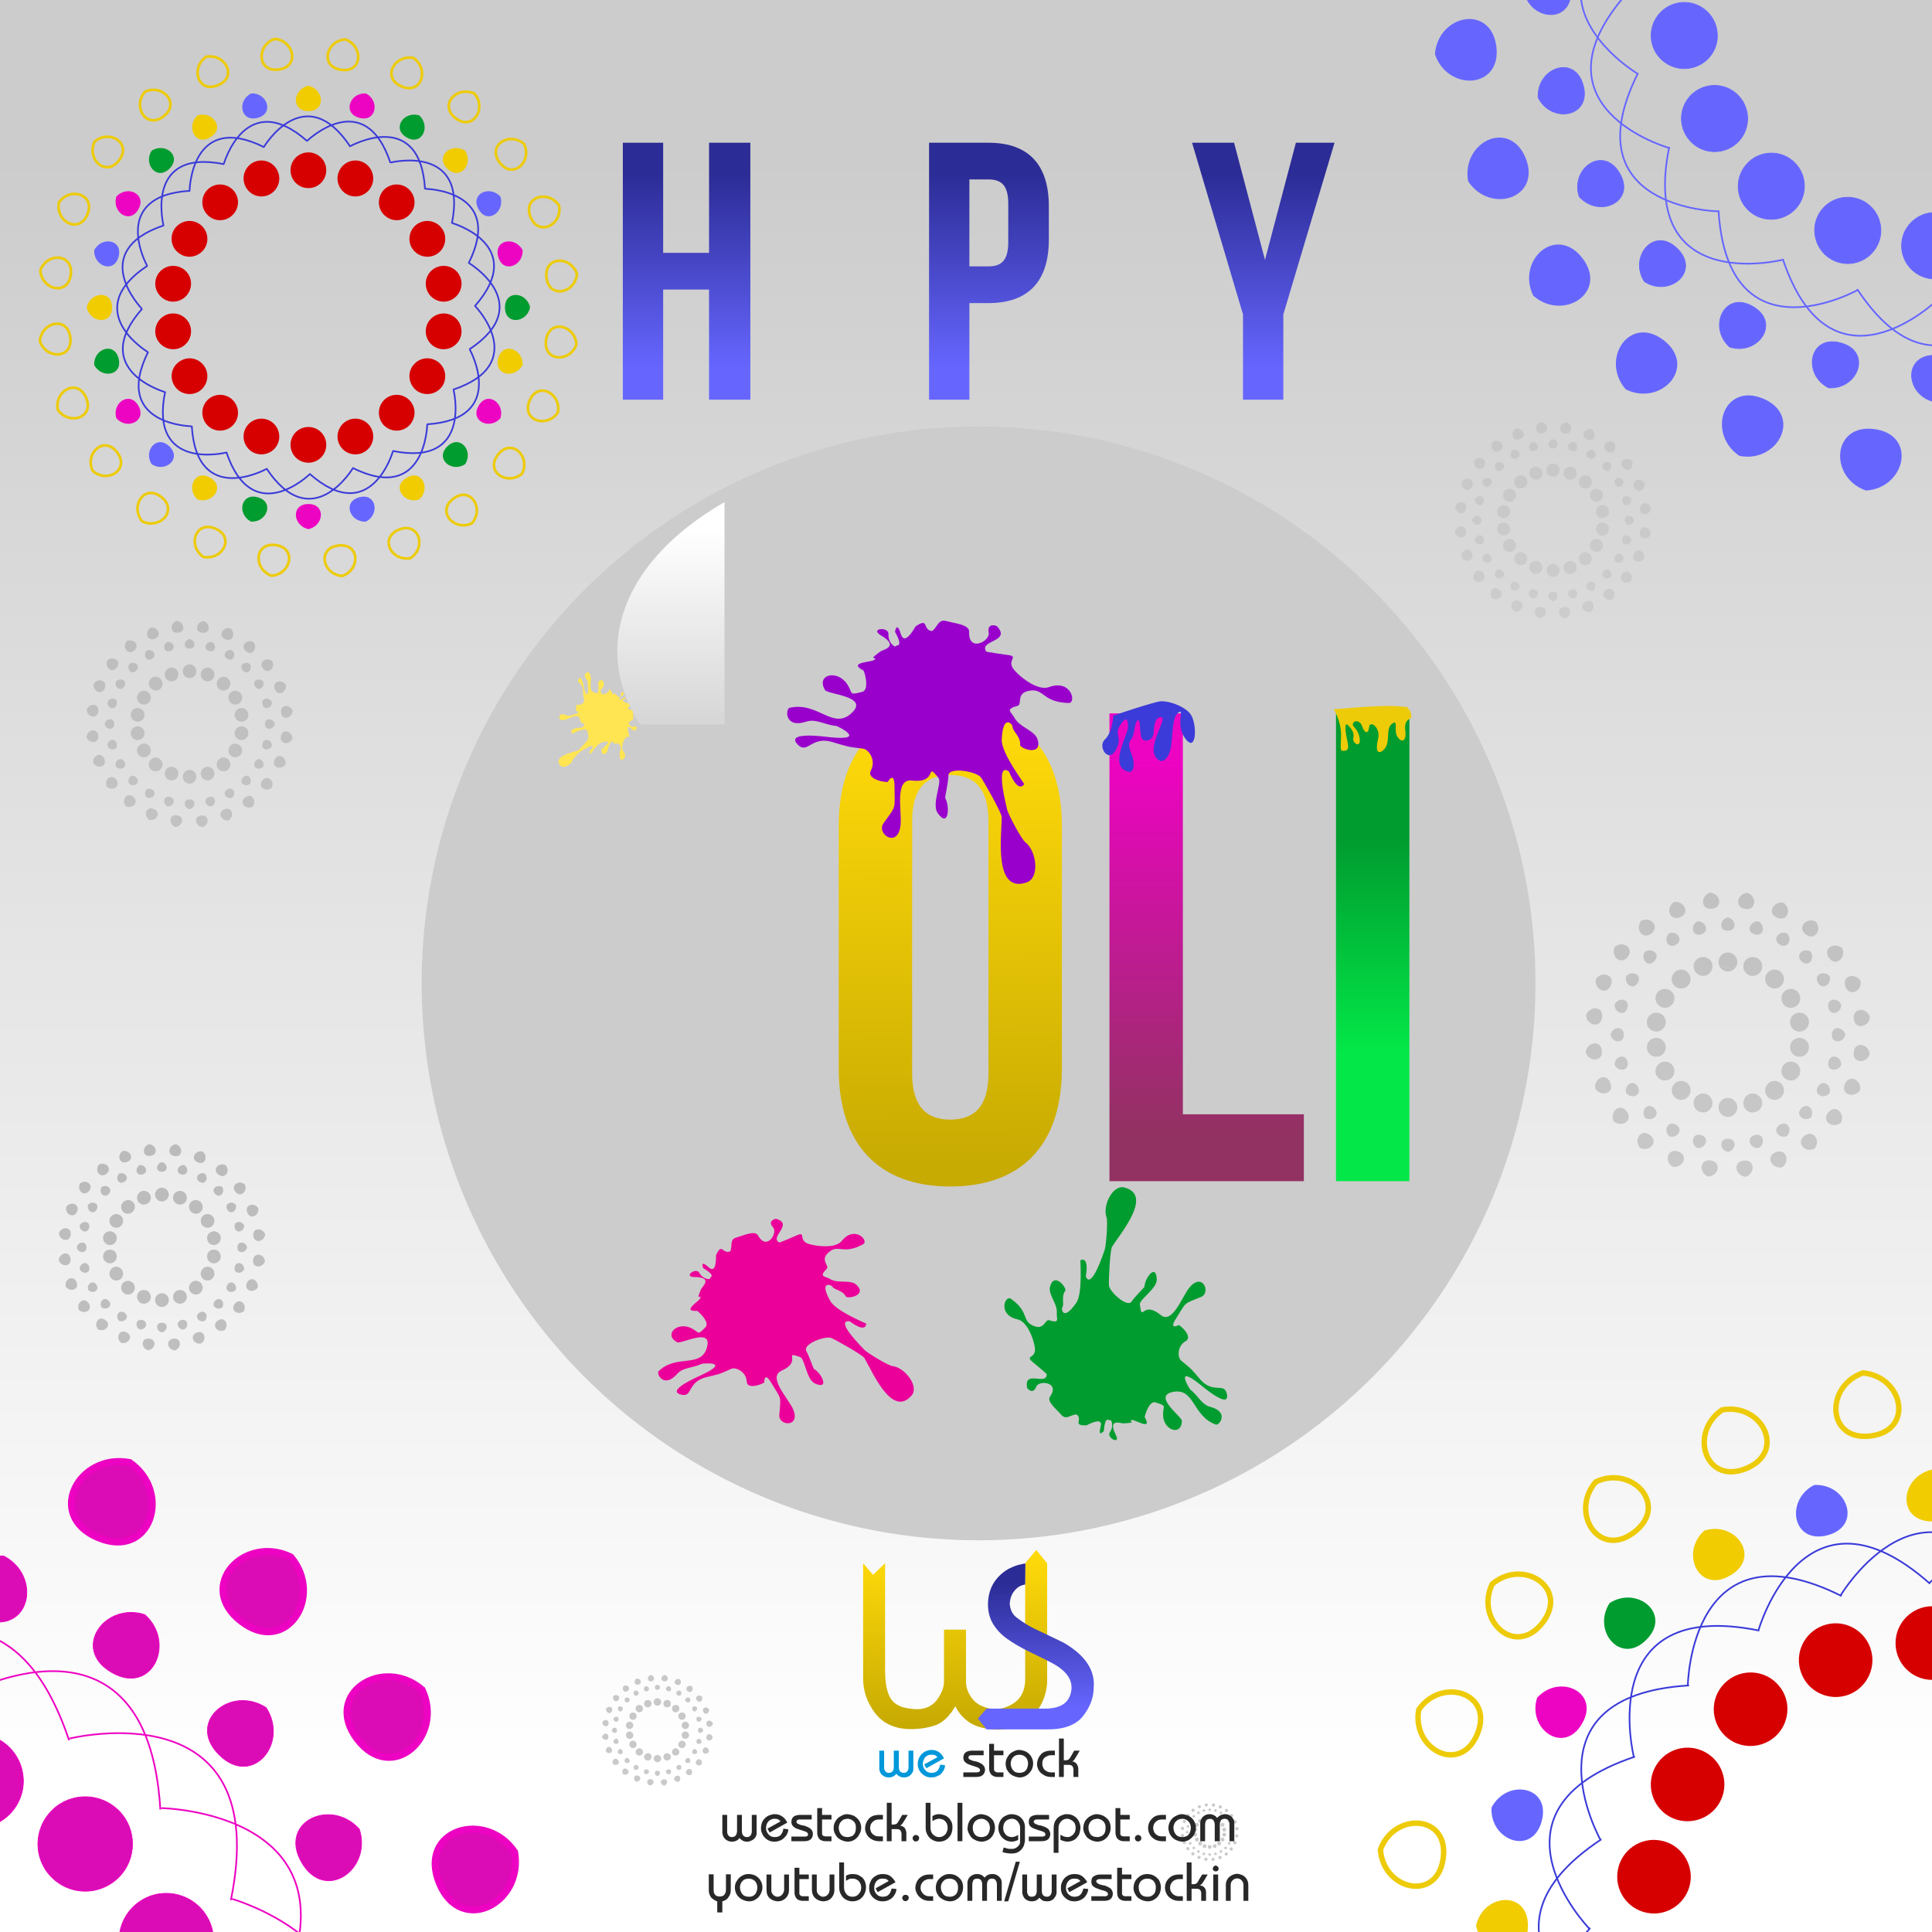 <svg xmlns="http://www.w3.org/2000/svg" xmlns:xlink="http://www.w3.org/1999/xlink" viewBox="0 0 8000 8000" shape-rendering="geometricPrecision" text-rendering="geometricPrecision" image-rendering="optimizeQuality" fill-rule="evenodd" clip-rule="evenodd"><rect x="0" y="0" width="8000" height="8000" fill="#333333" stroke="none"/><defs><linearGradient id="id6" gradientUnits="userSpaceOnUse" x1="3951.5" y1="6437.37" x2="3958.2" y2="7143.23"><stop offset="0" stop-color="#ffda0a"/><stop offset="1" stop-color="#c7aa02"/></linearGradient><linearGradient id="id11" gradientUnits="objectBoundingBox" xlink:href="#id5" x1="50%" y1="12%" x2="50%" y2="88%"/><linearGradient id="id10" gradientUnits="userSpaceOnUse" x1="4996.23" y1="3147.79" x2="4996.23" y2="4697.2"><stop offset="0" stop-color="#ed03c2"/><stop offset="1" stop-color="#923262"/></linearGradient><linearGradient id="id9" gradientUnits="userSpaceOnUse" x1="5683.78" y1="3477.04" x2="5683.78" y2="4367.95"><stop offset="0" stop-color="#009c2f"/><stop offset="1" stop-color="#03e848"/></linearGradient><linearGradient id="id5" gradientUnits="userSpaceOnUse" x1="4289.07" y1="6556.74" x2="4289.07" y2="7078.87"><stop offset="0" stop-color="#2c2c96"/><stop offset="1" stop-color="#66f"/></linearGradient><linearGradient id="id8" gradientUnits="userSpaceOnUse" xlink:href="#id6" x1="3926.29" y1="2987.37" x2="3944.03" y2="4857.62"/><linearGradient id="id7" gradientUnits="userSpaceOnUse" x1="4000" y1="640" x2="4000" y2="7360"><stop offset="0" stop-color="#ccc"/><stop offset="1" stop-color="#fff"/></linearGradient><mask id="id3"><linearGradient id="id4" gradientUnits="userSpaceOnUse" x1="5804.99" y1="3060.53" x2="5804.99" y2="3035.24" spreadMethod="repeat"><stop offset="0" stop-color="#fff"/><stop offset=".231" stop-opacity="-79.816" stop-color="#fff"/><stop offset="1" stop-opacity="0" stop-color="#fff"/></linearGradient><path fill="url(#id4)" d="M5790 3031h30.382v34.425H5790z"/></mask><mask id="id1"><linearGradient id="id2" gradientUnits="userSpaceOnUse" x1="4066.09" y1="2191.11" x2="4066.09" y2="3202.09"><stop offset="0" stop-color="#fff"/><stop offset="1" stop-opacity="0" stop-color="#fff"/></linearGradient><path fill="url(#id2)" d="M2552 1822h3028v1750H2552z"/></mask><clipPath id="id0"><path d="M0 0h8000v8000H0V0z"/></clipPath><style>.str0{stroke:#3b3bd9;stroke-width:6.945}.str4,.str7{stroke:#66f;stroke-width:3}.str4{stroke:#ed03c2}.fil1,.fil24{fill:none}.fil6{fill:#009c2f}.fil4{fill:#66f}.fil2{fill:#d60000}.fil8{fill:#db0bb5}.fil7{fill:#ed03c2}.fil3,.fil5{fill:#f0cc00}.fil11{fill:#fff}.fil30,.fil31{fill:#282829;fill-rule:nonzero}.fil30{fill:#0098da}.fil23,.fil27{fill:#1a1a1a;fill-opacity:.078}.fil23{fill-opacity:.149}.fil21,.fil25{fill:#1a1a1a;fill-opacity:.169}.fil25{fill-opacity:.231}.fil9{fill:url(#id11);fill-rule:nonzero}</style></defs><g id="Layer_x0020_1"><path fill="url(#id7)" d="M0 0h8000v8000H0z"/><g clip-path="url(#id0)"><g id="_989397952"><g id="DESIGN"><path id="1" class="fil1 str0" d="M1093 608s170-284 358 0m-358 0s170-284 358 0m-179-25s238-230 345 92m-166-70s289-161 309 179m-142-111s321-80 253 253m-109-144s330 5 178 309m-67-167s317 91 92 345m-22-179s283 170 0 357m25-179s230 238-93 346m70-167s161 289-178 310m111-143s80 321-253 253m144-109s-6 331-310 179m168-68s-91 318-346 92m180-22s-170 284-358 0m179 25s-237 230-345-93m166 71s-289 160-309-179m142 111s-321 80-252-253m108 144s-330-5-178-309m68 167s-318-91-93-345m22 179s-283-170 0-357m-24 178s-230-237 92-345m-70 167S448 810 788 790M677 933s-81-321 252-253M785 789s6-331 310-179m-168 68s91-318 346-93"/><path class="fil2" d="M1277 631c41 0 74 33 74 74s-33 74-74 74-74-33-74-74 33-74 74-74zm-220 38c39-14 81 6 95 45 14 38-6 81-44 95-39 14-81-6-95-45-14-38 6-81 44-95zM864 781c31-26 78-22 104 9 27 32 22 78-9 104-31 27-78 23-104-9-26-31-22-78 9-104zM720 952c21-35 66-48 102-27 35 20 47 66 27 101-21 35-66 48-101 27-36-20-48-66-28-101zm-76 210c7-41 46-67 86-60s67 45 60 85c-7 41-46 68-86 61-40-8-67-46-60-86zm0 223c-7-40 20-79 60-86s79 20 86 60c7 41-20 79-60 86s-79-20-86-60zm77 210c-21-36-9-81 27-101 35-21 80-9 101 27 20 35 8 80-27 101-36 20-81 8-101-27zm143 171c-31-27-35-73-9-105 26-31 73-35 104-9 31 27 36 73 9 105-26 31-73 35-104 9zm193 111c-38-14-58-56-44-95 14-38 56-58 95-44 38 14 58 57 44 95s-56 58-95 44zm220 39c-41 0-74-33-74-74s33-74 74-74 74 33 74 74-33 74-74 74zm220-39c-39 14-81-6-95-44s6-81 44-95c39-14 81 6 95 44 14 39-6 81-44 95zm193-111c-31 26-78 22-104-9-26-32-22-78 9-105 31-26 78-22 104 9 27 32 22 78-9 105zm144-171c-21 35-66 47-102 27-35-21-47-66-27-101 21-36 66-48 102-27 35 20 47 65 27 101zm76-210c-7 40-46 67-86 60s-67-45-60-86c7-40 46-67 86-60s67 46 60 86zm0-223c7 40-20 78-60 86-40 7-79-20-86-61-7-40 20-78 60-85s79 19 86 60zm-76-210c20 35 8 81-27 101-36 21-81 8-102-27-20-35-8-81 27-101 36-21 81-8 102 27zm-144-171c31 26 36 73 9 104-26 32-73 36-104 9-31-26-35-72-9-104 26-31 73-35 104-9zm-193-112c38 14 58 57 44 95-14 39-56 59-95 45-38-14-58-57-44-95 14-39 56-59 95-45z"/><path class="fil3" d="M1277 460c-73 0-65-91 0-105 65 14 73 105 0 105z"/><path class="fil4" d="M1067 488c-71 19-87-71-27-101 66-4 97 82 27 101z"/><path class="fil5" d="M870 569c-63 37-101-46-52-91 63-20 116 54 52 91z"/><path class="fil6" d="M702 698c-52 52-110-18-74-74 56-36 126 22 74 74z"/><path class="fil7" d="M573 867c-37 63-111 11-91-53 45-49 127-11 91 53z"/><path class="fil4" d="M491 1063c-19 71-104 39-101-27 31-59 120-44 101 27z"/><path class="fil3" d="M464 1273c0 74-91 65-105 0 14-65 105-73 105 0z"/><path class="fil6" d="M491 1484c19 71-70 86-101 27-3-66 82-98 101-27z"/><path class="fil7" d="M573 1680c36 63-46 102-91 52-20-63 54-115 91-52z"/><path class="fil4" d="M702 1849c52 51-18 110-74 73-36-55 22-125 74-73z"/><path class="fil3" d="M870 1978c64 36 11 111-52 90-49-44-11-127 52-90z"/><path class="fil6" d="M1067 2059c70 19 39 104-27 101-60-30-44-120 27-101z"/><path class="fil7" d="M1277 2087c73 0 65 90 0 104-65-14-73-104 0-104z"/><path class="fil4" d="M1488 2059c70-19 86 71 27 101-67 3-98-82-27-101z"/><path class="fil3" d="M1684 1978c63-37 101 46 52 90-63 21-116-54-52-90z"/><path class="fil6" d="M1852 1849c52-52 110 18 74 73-56 37-126-22-74-73z"/><path class="fil7" d="M1982 1680c36-63 110-11 90 52-45 50-127 11-90-52z"/><path class="fil3" d="M2063 1484c19-71 104-39 101 27-31 59-120 44-101-27z"/><path class="fil6" d="M2091 1273c0-73 90-65 104 0-14 65-104 74-104 0z"/><path class="fil7" d="M2063 1063c-19-71 70-86 101-27 3 66-82 98-101 27z"/><path class="fil4" d="M1982 867c-37-64 45-102 90-53 20 64-54 116-90 53z"/><path class="fil3" d="M1852 698c-52-52 18-110 74-74 36 56-22 126-74 74z"/><path class="fil6" d="M1684 569c-64-37-11-111 52-91 49 45 11 128-52 91z"/><path class="fil7" d="M1488 488c-71-19-40-105 27-101 59 30 43 120-27 101z"/><path class="fil1" d="M1153 288c-88 11-92-100-16-127 81 7 105 116 16 127zm-251 65c-82 34-115-72-48-118 80-14 131 85 48 118zM677 482c-71 54-130-40-77-102 74-34 148 48 77 102zM493 664c-55 71-136-5-101-78 62-52 155 7 101 78zM362 888c-35 82-133 30-118-50 47-66 152-33 118 50zm-69 250c-12 88-120 63-126-18 27-76 138-71 126 18zm-2 259c12 89-99 93-126 16 7-81 115-105 126-16zm66 251c34 83-72 115-118 48-14-80 84-131 118-48zm128 225c54 72-40 130-101 77-35-73 47-148 101-77zm183 185c70 55-5 136-79 101-52-63 8-156 79-101zm224 131c82 35 30 132-50 117-67-46-33-152 50-117zm250 68c88 13 63 121-18 127-76-28-71-139 18-127zm259 2c89-11 92 100 16 126-81-6-105-115-16-126zm251-66c83-33 115 73 48 118-80 15-131-84-48-118zm225-128c71-54 130 40 77 102-73 34-148-48-77-102zm185-182c54-71 136 5 100 78-62 52-155-8-100-78zm131-224c34-82 132-30 117 49-46 67-152 33-117-49zm68-250c12-89 120-64 126 17-27 77-138 71-126-17zm2-259c-11-89 99-93 126-16-7 81-115 104-126 16zm-66-251c-34-83 72-116 118-48 14 80-84 130-118 48zm-128-226c-54-71 40-130 101-77 35 74-47 149-101 77zm-183-184c-70-55 6-136 79-101 52 62-8 156-79 101zm-223-131c-83-35-31-133 49-118 67 47 33 153-49 118zm-250-69c-89-12-64-120 17-126 76 28 71 139-17 126z" stroke="#edcb09" stroke-width="10.929"/></g><g id="DESIGN_0"><path class="fil1 str0" d="M7623 6604s350-584 736 0m-736 0s350-584 736 0m-368-51s489-473 710 190m-342-144s595-331 637 368m-293-229s660-165 520 520m-224-296s680 11 368 637m-140-344s654 186 190 710m-46-369s584 350 0 736m51-368s474 489-190 710m145-342s330 595-368 637m228-293s166 660-520 520m297-224s-12 680-638 368m345-140s-187 654-711 190m369-46s-350 584-735 0m368 51s-489 474-711-190m342 145s-595 330-637-368m294 228s-661 166-521-520m225 297s-681-12-368-638m140 345s-655-187-191-711m46 369s-584-350 0-736m-51 369s-473-490 190-711m-144 342s-331-595 368-637m-229 294s-165-661 520-521m-296 225s11-681 637-368m-344 140s187-655 710-191"/><path class="fil2" d="M8001 6651c84 0 153 69 153 153s-69 152-153 152-152-68-152-152 68-153 152-153zm-452 80c79-29 166 12 195 91s-12 167-91 196c-79 28-167-12-195-92-29-79 12-166 91-195zm-398 230c64-54 161-46 215 19 54 64 45 160-19 214-65 54-161 46-215-18-54-65-46-161 19-215zm-295 352c42-73 135-98 208-56s98 135 56 208-136 98-209 56c-72-42-97-135-55-208zm-157 431c14-82 93-138 176-123 83 14 138 94 124 176-15 83-94 139-177 124s-138-94-123-177zm0 460c-15-83 40-162 123-177 83-14 162 41 177 124 14 83-41 162-124 177-83 14-162-41-176-124zm157 432c-42-73-17-167 55-209 73-42 167-17 209 56s17 166-56 208-166 17-208-55zm295 352c-65-55-73-151-19-215 54-65 150-73 215-19 64 54 73 150 19 215-54 64-151 73-215 19zm398 229c-79-29-120-116-91-195 28-79 116-120 195-91s120 116 91 195-116 120-195 91zm452 80c-84 0-152-68-152-152 0-85 68-153 152-153s153 68 153 153c0 84-69 152-153 152zm453-80c-79 29-167-12-196-91-28-79 12-166 91-195s167 12 196 91-12 166-91 195zm397-229c-64 54-160 45-214-19-54-65-46-161 19-215 64-54 160-46 214 19 54 64 46 160-19 215zm296-352c-42 72-135 97-208 55s-98-135-56-208 135-98 208-56 98 136 56 209zm157-432c-15 83-94 138-177 124-83-15-138-94-123-177 14-83 93-138 176-124 83 15 139 94 124 177zm0-460c15 83-41 162-124 177s-162-41-176-124c-15-82 40-162 123-176 83-15 162 41 177 123zm-157-431c42 73 17 166-56 208s-166 17-208-56-17-166 56-208 166-17 208 56zm-296-352c65 54 73 150 19 215-54 64-150 72-214 18-65-54-73-150-19-214 54-65 150-73 214-19zm-397-230c79 29 120 116 91 196-29 79-117 119-196 91-79-29-119-117-91-196 29-79 117-120 196-91z"/><path class="fil3" d="M8001 6300c-150 0-134-186 0-215 134 29 151 215 0 215z"/><path class="fil4" d="M7568 6357c-146 39-178-145-56-208 137-7 201 169 56 208z"/><path class="fil5" d="M7164 6524c-130 76-209-94-107-186 130-42 238 111 107 186z"/><path class="fil6" d="M6817 6790c-106 107-226-37-152-152 115-74 259 46 152 152z"/><path class="fil7" d="M6551 7137c-75 131-228 23-186-107 92-102 262-23 186 107z"/><path class="fil4" d="M6384 7541c-39 145-215 81-208-56 63-122 247-90 208 56z"/><path class="fil3" d="M6327 7974c0 151-186 134-215 0 29-134 215-150 215 0z"/><path class="fil6" d="M6384 8408c39 145-145 177-208 55-7-136 169-201 208-55z"/><path class="fil7" d="M6551 8811c76 131-94 209-186 108-42-130 111-238 186-108z"/><path class="fil4" d="M6817 9158c107 107-37 226-152 152-74-115 46-258 152-152z"/><path class="fil3" d="M7164 9424c131 76 23 228-107 186-102-91-23-261 107-186z"/><path class="fil6" d="M7568 9591c145 39 81 215-56 208-122-62-90-247 56-208z"/><path class="fil7" d="M8001 9648c151 0 134 187 0 215-134-28-150-215 0-215z"/><path class="fil4" d="M8435 9591c145-39 177 146 55 208-136 7-201-169-55-208z"/><path class="fil3" d="M8838 9424c131-75 209 95 108 186-130 42-238-110-108-186z"/><path class="fil6" d="M9185 9158c107-106 226 37 152 152-115 74-258-45-152-152z"/><path class="fil7" d="M9451 8811c76-130 228-22 186 108-91 101-261 23-186-108z"/><path class="fil3" d="M9618 8408c39-146 215-81 208 55-62 122-247 90-208-55z"/><path class="fil6" d="M9676 7974c0-150 186-134 214 0-28 134-214 151-214 0z"/><path class="fil7" d="M9618 7541c-39-146 146-178 208-56 7 137-169 201-208 56z"/><path class="fil4" d="M9451 7137c-75-130 95-209 186-107 42 130-110 238-186 107z"/><path class="fil3" d="M9185 6790c-106-106 37-226 152-152 74 115-45 259-152 152z"/><path class="fil6" d="M8838 6524c-130-75-22-228 108-186 101 92 23 262-108 186z"/><path class="fil7" d="M8435 6357c-146-39-81-215 55-208 122 63 90 247-55 208z"/><path class="fil1" d="M7746 5946c-182 23-190-206-32-261 166 14 215 238 32 261zm-516 135c-170 69-237-149-99-243 165-30 269 173 99 243zm-464 264c-146 111-267-83-158-209 151-71 305 98 158 209zm-379 375c-113 145-280-11-208-161 128-108 320 16 208 161zm-270 461c-71 169-273 62-242-102 96-137 313-68 242 102zm-141 514c-25 183-248 131-260-36 57-157 285-146 260 36zm-3 534c23 183-206 190-261 33 15-167 238-216 261-33zm135 516c69 171-149 238-243 99-30-164 173-269 243-99zm264 464c111 147-83 268-209 159-71-152 98-305 209-159zm375 380c145 113-11 280-161 207-108-128 16-320 161-207zm461 269c169 72 62 274-102 242-137-95-68-313 102-242zm514 142c183 25 131 247-35 260-158-57-147-285 35-260zm534 3c183-23 191 205 33 260-167-14-216-237-33-260zm516-135c171-70 238 149 99 243-164 29-269-174-99-243zm464-264c147-112 268 82 159 209-152 71-305-98-159-209zm380-376c113-145 280 11 207 161-128 108-320-15-207-161zm269-460c72-170 274-62 242 102-95 137-313 67-242-102zm142-515c25-182 247-131 260 36-57 157-285 146-260-36zm3-534c-23-182 205-190 260-32-14 166-237 215-260 32zm-135-516c-70-170 149-237 243-99 29 165-174 269-243 99zm-264-464c-112-146 82-267 209-158 71 151-98 305-209 158zm-376-379c-145-113 11-280 162-208 107 128-16 320-162 208zm-460-270c-170-71-62-273 102-242 137 96 67 313-102 242zm-515-141c-182-25-131-248 36-260 157 57 146 285-36 260z" stroke="#edcb09" stroke-width="22.5"/></g><g id="DESIGN_1"><path class="fil1" d="M-1099 7027s450-749 945 0m-945 0s450-749 945 0m-473-65s628-608 913 244m-440-186s764-424 818 473m-376-294s848-212 668 669m-288-381s874 14 472 818m-179-442s840 240 244 912m-59-473s750 449 0 945m66-473s608 628-245 912m186-439s425 764-472 818m293-377s213 848-668 668m381-288s-14 875-818 473m442-180s-240 841-913 245m474-59s-449 750-945 0m473 66s-628 607-913-245m440 186s-764 424-818-473m377 294s-849 212-669-668m288 380s-874-14-472-818m179 442s-840-240-244-912m59 474s-750-450 0-945m-66 473s-608-629 245-913m-186 440s-425-765 472-819m-293 377s-212-848 668-668m-381 288s15-874 819-473m-443 180s240-841 913-245" stroke="#ed03c2" stroke-width="6.945"/><path class="fil8 str4" d="M-613 7088c108 0 195 88 195 196s-87 196-195 196c-109 0-196-88-196-196s87-196 196-196zm-582 103c102-37 214 15 251 117 37 101-15 213-117 250-101 37-214-15-251-117-36-101 16-213 117-250zm-511 295c83-70 207-59 276 24 70 83 59 206-24 275-83 70-206 59-276-24-69-82-58-206 24-275zm-379 452c54-94 174-126 268-72 93 54 125 174 71 267-54 94-174 126-267 72-94-54-126-174-72-267zm-202 554c19-106 121-177 227-159 107 19 178 121 159 227-19 107-120 178-227 159-106-19-177-120-159-227zm0 590c-18-106 53-208 159-227 107-18 208 53 227 159 19 107-52 208-159 227-106 19-208-52-227-159zm202 555c-54-94-22-214 72-268 93-54 213-22 267 72 54 93 22 213-71 267-94 54-214 22-268-71zm379 452c-82-70-93-193-24-276 70-83 193-94 276-24 83 69 94 193 24 276-69 82-193 93-276 24zm511 295c-101-37-153-150-117-251 37-102 150-154 251-117 102 37 154 149 117 251-37 101-149 154-251 117zm582 102c-109 0-196-88-196-196s87-195 196-195c108 0 195 87 195 195s-87 196-195 196zm581-102c-102 37-214-16-251-117-37-102 15-214 117-251 101-37 214 15 251 117 37 101-16 214-117 251zm511-295c-83 69-207 58-276-25-70-82-59-206 24-275 83-70 206-59 276 24 69 83 59 206-24 276zm379-452c-54 93-174 125-267 71-94-54-126-174-72-267 54-94 174-126 267-72 94 54 126 174 72 268zm202-555c-19 107-121 178-227 159s-178-120-159-227c19-106 121-177 227-159 106 19 178 121 159 227zm0-590c19 107-53 208-159 227s-208-52-227-159c-19-106 53-208 159-227 107-18 208 53 227 159zm-202-554c54 93 22 213-72 267-93 54-213 22-267-72-54-93-22-213 72-267 93-54 213-22 267 72zm-379-452c83 69 93 193 24 275-70 83-193 94-276 24-83-69-94-192-24-275 69-83 193-94 276-24zm-511-295c101 36 154 149 117 250-37 102-150 154-251 117-102-37-154-149-117-250 37-102 149-154 251-117zM-613 6637c-194 0-172-240 0-277 171 37 193 277 0 277zM-1170 6710c-187 50-228-187-71-267 175-9 258 217 71 267zM-1689 6925c-167 97-268-122-138-239 168-54 306 142 138 239zM-2134 7266c-137 137-291-47-195-195 147-95 332 59 195 195zM-2476 7712c-97 167-293 29-239-138 118-131 336-30 239 138zM-2691 8231c-50 186-275 104-266-72 80-156 316-115 266 72zM-2764 8787c0 194-239 172-276 0 37-172 276-193 276 0zM-2691 9344c50 187-186 228-266 71-9-175 216-258 266-71zM-2476 9862c97 168-121 269-239 138-54-167 142-305 239-138zM-2134 10308c137 137-48 290-195 195-96-148 58-332 195-195zM-1689 10649c168 97 30 294-138 240-130-118-29-336 138-240zM-1170 10864c187 50 104 276-71 267-157-80-116-317 71-267zM-613 10938c193 0 171 239 0 276-172-37-194-276 0-276zM-57 10864c187-50 228 187 72 267-176 9-259-217-72-267zM462 10649c167-96 268 122 138 240-167 54-306-143-138-240zM907 10308c137-137 291 47 195 195-147 95-332-58-195-195zM1249 9862c97-167 293-29 239 138-118 131-336 30-239-138zM1464 9344c50-187 275-104 267 71-81 157-317 116-267-71zM1537 8787c0-193 239-172 276 0-37 172-276 194-276 0zM1464 8231c-50-187 186-228 267-72 8 176-217 258-267 72zM1249 7712c-97-168 121-269 239-138 54 167-142 305-239 138zM907 7266c-137-136 48-290 195-195 96 148-58 332-195 195zM462 6925c-168-97-29-293 138-239 130 117 29 336-138 239zM-57 6710c-187-50-104-276 72-267 156 80 115 317-72 267z"/><path class="fil8" d="M-941 6182c-234 29-244-264-42-335 214 18 277 305 42 335zm-663 173c-219 89-305-191-127-312 211-38 346 223 127 312zm-596 339c-188 143-343-106-203-268 194-91 392 126 203 268zm-487 482c-145 187-360-13-267-207 165-138 412 20 267 207zm-347 592c-91 218-350 80-310-131 123-176 402-87 310 131zm-181 661c-32 234-318 168-334-46 73-202 366-188 334 46zm-4 685c29 235-264 245-335 42 19-213 306-276 335-42zm174 664c89 219-192 304-313 127-37-212 223-346 313-127zm339 595c143 189-106 344-269 204-91-194 126-392 269-204zm482 488c186 145-14 359-207 266-138-164 20-411 207-266zm591 346c218 92 80 351-131 311-176-123-87-402 131-311zm661 182c235 32 168 318-46 334-201-74-188-367 46-334zm686 4c234-30 245 263 42 334-214-18-277-305-42-334zm663-174c219-89 305 192 127 312-211 38-346-223-127-312zm596-339c188-143 344 106 204 269-195 91-393-126-204-269zm487-482c145-187 360 14 267 207-165 138-412-20-267-207zm347-592c91-217 351-80 310 131-122 176-402 87-310-131zm181-661c32-234 318-168 334 46-73 202-366 188-334-46zm4-685c-29-235 264-245 335-42-19 214-305 276-335 42zm-173-663c-89-219 191-305 312-128 37 212-223 346-312 128zm-340-596c-142-188 107-344 269-204 91 195-126 392-269 204zm-481-488c-187-145 13-359 206-266 139 164-20 411-206 266zm-592-346c-218-92-80-351 131-311 176 123 87 403-131 311zm-661-181c-234-33-168-318 46-334 202 73 188 366-46 334z" stroke="#ed03c2" stroke-width="28.898"/></g><g id="DESIGN_2"><path class="fil1" d="M7671-1269s315-525 662 0m-662 0s315-525 662 0m-331-46s440-426 640 172m-308-131s535-297 573 331m-264-205s594-149 468 468m-202-267s613 10 331 574m-126-310s589 168 172 639m-41-332s525 315 0 662m46-331s425 440-172 639m130-308s298 536-331 573m206-263s149 594-468 468m267-202s-10 612-574 331m310-126s-168 589-639 171m332-41s-315 525-662 0m331 46s-440 426-639-171m308 130s-536 297-574-331m264 205s-594 149-468-468m202 267s-613-10-331-573m126 310s-589-168-172-640m42 332s-526-315 0-662m-46 332s-426-441 171-640m-130 308s-298-535 331-573m-206 264s-148-594 468-468m-266 202s10-613 573-332m-310 126s168-589 639-171" stroke="#66f" stroke-width="6.945"/><path class="fil4 str7" d="M8012-1226c75 0 137 61 137 137s-62 137-137 137c-76 0-138-61-138-137s62-137 138-137zm-408 72c72-26 150 10 176 82 26 71-11 149-82 175s-150-10-176-82c-25-71 11-149 82-175zm-358 206c58-48 145-41 194 17 48 58 41 145-17 193-58 49-145 42-193-16-49-59-42-145 16-194zm-265 317c38-66 121-88 187-50s88 122 50 187c-38 66-121 88-187 50s-88-121-50-187zm-142 388c13-74 85-124 159-111 75 13 125 85 111 159-13 75-84 124-158 111-75-13-125-84-112-159zm0 414c-13-75 37-146 112-159 74-13 145 37 158 111 14 75-36 146-111 159-74 13-146-37-159-111zm142 388c-38-65-16-149 50-187s149-15 187 50c38 66 16 150-50 188-66 37-149 15-187-51zm265 317c-58-49-65-135-16-193 48-58 135-66 193-17s65 135 17 193c-49 58-136 66-194 17zm358 207c-71-26-107-105-82-176 26-71 105-108 176-82s108 105 82 176-104 108-176 82zm408 72c-76 0-138-62-138-138 0-75 62-137 138-137 75 0 137 62 137 137 0 76-62 138-137 138zm407-72c-71 26-150-11-176-82s11-150 82-176 150 11 176 82-11 150-82 176zm358-207c-58 49-145 41-193-17-49-58-42-144 16-193s145-41 194 17c48 58 41 144-17 193zm265-317c-37 66-121 88-187 51-65-38-88-122-50-188 38-65 122-88 187-50 66 38 88 122 50 187zm142-388c-13 74-84 124-159 111s-124-84-111-159c13-74 84-124 159-111 74 13 124 84 111 159zm0-414c13 75-37 146-111 159-75 13-146-36-159-111-13-74 36-146 111-159s146 37 159 111zm-142-388c38 66 16 149-50 187-65 38-149 16-187-50-38-65-15-149 50-187 66-38 150-16 187 50zm-265-317c58 49 65 135 17 194-49 58-136 65-194 16-58-48-65-135-16-193 48-58 135-65 193-17zm-358-206c71 25 108 104 82 175-26 72-105 108-176 82s-108-104-82-175c26-72 105-108 176-82zM8012-1542c-136 0-121-168 0-194 120 26 135 194 0 194zM7622-1491c-131 35-160-131-50-187 123-6 181 152 50 187zM7258-1341c-117 68-188-85-96-167 117-38 214 100 96 167zM6946-1101c-96 96-203-34-137-137 104-67 233 41 137 137zM6707-789c-68 117-206 20-168-97 83-91 236-21 168 97zM6556-426c-35 131-193 73-187-50 56-109 222-81 187 50zM6505-36c0 136-168 121-194 0 26-120 194-135 194 0zM6556 354c35 131-131 160-187 50-6-123 152-181 187-50zM6707 718c68 117-85 188-168 96-38-117 100-214 168-96zM6946 1030c96 95-33 203-137 136-66-103 41-232 137-136zM7258 1269c118 68 21 205-96 168-92-83-21-236 96-168zM7622 1420c131 35 73 193-50 186-110-56-81-222 50-186zM8012 1471c135 0 120 168 0 193-121-25-136-193 0-193zM8402 1420c131-36 159 130 50 186-123 7-181-151-50-186zM8765 1269c117-68 188 85 97 168-118 37-215-100-97-168zM9077 1030c96-96 204 33 137 136-104 67-233-41-137-136zM9316 718c68-118 206-21 168 96-83 92-235 21-168-96zM9467 354c35-131 193-73 187 50-56 110-222 81-187-50zM9518-36c0-135 168-120 194 0-26 121-194 136-194 0zM9467-426c-35-131 131-159 187-50 6 123-152 181-187 50zM9316-789c-67-118 85-188 168-97 38 117-100 214-168 97zM9077-1101c-96-96 33-204 137-137 67 103-41 233-137 137zM8765-1341c-118-67-21-205 97-167 91 82 20 235-97 167zM8402-1491c-131-35-73-193 50-187 109 56 81 222-50 187z"/><path class="fil4" d="M7782-1861c-164 20-171-185-29-235 150 13 194 214 29 235zm-464 121c-154 63-214-134-89-219 148-26 242 157 89 219zm-418 238c-132 100-241-74-142-188 136-64 274 88 142 188zm-341 338c-102 130-252-10-187-145 115-97 288 14 187 145zm-243 414c-64 153-246 56-218-92 86-123 282-61 218 92zm-127 463c-23 164-223 118-234-32 51-141 257-132 234 32zm-3 481c21 164-185 171-234 29 13-150 213-194 234-29zm122 464c62 154-134 214-219 89-26-148 156-242 219-89zm237 418c100 131-74 240-188 142-64-136 88-274 188-142zm338 341c131 102-10 252-145 187-97-115 14-288 145-187zm414 243c153 64 56 246-91 218-124-87-61-282 91-218zm464 127c164 22 117 223-33 234-141-51-131-257 33-234zm480 3c164-21 171 185 29 234-149-13-193-214-29-234zm465-122c153-62 213 134 89 219-148 26-243-156-89-219zm417-238c132-100 241 75 143 189-137 63-275-89-143-189zm342-337c101-131 251 9 186 145-115 97-288-14-186-145zm242-415c64-152 246-56 218 92-86 123-282 61-218-92zm127-463c23-164 223-118 234 32-51 142-256 132-234-32zm3-480c-21-164 185-172 235-30-13 150-214 194-235 30zm-121-465c-63-153 134-213 218-89 27 148-156 243-218 89zm-238-417c-100-132 74-241 188-143 64 136-88 275-188 143zm-338-342c-131-101 10-252 145-186 97 115-14 288-145 186zm-414-242c-153-65-56-246 91-218 124 86 61 282-91 218zm-463-127c-164-23-118-223 32-234 141 51 132 256-32 234z" stroke="#66f" stroke-width="20.248"/></g></g></g><path class="fil1" d="M0 0h8000v8000H0z"/><path class="fil9" d="M2746 1199h190v456h171V591h-171v456h-190V591h-167v1064h167z"/><path id="1" class="fil9" d="M3599 591h-245l-170 1064h154l29-193h205l29 193h168L3599 591zm-131 188l81 539h-161l80-539z"/><path id="2" class="fil9" d="M4093 591h-246v1064h167v-400h79c168 0 250-93 250-263V854c0-170-82-263-250-263zm0 152c53 0 82 24 82 100v160c0 76-29 100-82 100h-79V743h79z"/><path id="3" class="fil9" d="M4666 591h-246v1064h167v-400h79c168 0 250-93 250-263V854c0-170-82-263-250-263zm0 152c54 0 83 24 83 100v160c0 76-29 100-83 100h-79V743h79z"/><path id="4" class="fil9" d="M5147 1655h167v-353l212-711h-160l-128 485-128-485h-174l211 711z"/><g id="_989392832"><circle cx="4052" cy="4072" r="2306" fill="#ccc"/><path class="fil11" d="M4066 3568c834 0 1511-390 1511-871 0-482-677-872-1511-872s-1510 390-1510 872c0 481 676 871 1510 871z" mask="url(#id1)"/><path d="M3024 5181c-32 15-34-39-59 16-1 1 4 80-29 52-7-6-37-34-24 2 0 1 52 28 29 39 4 12-30 8-45-19-14-26-69 17-20 17 79 0 31 41 27 50-25 59 2 16-3 37-3 12-81 57-13 53 1 0 55 46 34 68-36 37-24 20-60 3-58-27-114 28-57 59 16 9 145-63 124 19-24 92-125 27-201 101-10 10 22 74 78 10 23-26 63-23 99-40 5-3 125-13 4 44-15 8-155 66-87 83 48 12 24-52 102-72 53-13 51-10 105-35 18-8 62 11 64 53 2 37 74 7 73 2-1-7 2-42 28 2 43 72 41 52 34 133-5 48 92 54 56-25-21-45-105-131-47-157 90-40 2-83 77-57 20 7 26 94 62 110 62 27 26-44-4-60-4-2-20-54-32-74-17-29 76-64 102-55 13 4 130 70 138 83 33 55 114 251 196 155 32-37-28-115-78-121-17-1-106-55-117-67-6-7-127-125-62-119 1 0 65 52 69 10 0-1-126-52-149-94-48-85 4-68 9-59 6 13 42 14 55 40 6 12 93-4 43-49-25-22-77-2-110-24-18-11-46-6-12-41 14-15-34-37 14-73 37-27 57 15 137-29 26-14-35-80-88-14-27 33-103 23-137 13-49-16-5-57-56-33-4 2-63 27-65 27-46-21 61-76-14-98-3-1-38 8-13 35 21 23-26 99-62 34-13-23-60 0-89 8-31 8-16 37-26 57z" fill="#eb0099"/><path class="fil9" d="M2621 4061h346v830h310V2954h-310v830h-346v-830h-304v1937h304z"/><path d="M3777 3400c0-139 61-191 158-191s158 52 158 191v1045c0 139-61 191-158 191s-158-52-158-191V3400zm-304 1026c0 310 163 487 462 487s462-177 462-487V3419c0-310-163-487-462-487s-462 177-462 487v1007z" fill="url(#id8)" fill-rule="nonzero"/><path fill="url(#id10)" fill-rule="nonzero" d="M4594 4891h805v-277h-501V2954h-304z"/><path fill="url(#id9)" fill-rule="nonzero" d="M5532 4891h304V2954h-304z"/><path id="SPLASH02" d="M3859 2613c-41-4-10-59-68-19-1 1-43 82-60 34-3-9-16-56-25-12 0 1 36 59 6 57-3 13-35-10-33-47 1-33-80-24-31 5 79 47 7 59-3 67-59 43-7 17-24 34-11 11-114 9-45 45 2 1 27 79-6 88-58 15-37 6-62-32-41-62-130-40-92 24 11 19 182 25 113 93-79 78-141-47-260-19-16 4-22 87 70 57 40-13 77 14 124 18 6 1 131 62-23 47-20-2-193-27-136 31 41 40 55-38 144-11 61 18 57 19 126 27 23 3 55 48 32 91-20 38 69 51 71 46 3-8 27-41 27 18 0 98 10 77-45 153-33 45 60 108 70 8 6-57-26-193 47-184 113 13 52-82 110-11 16 19-30 109-3 146 45 64 51-28 31-62-2-4 13-65 13-93 0-38 114-18 134 6 10 13 87 148 87 165 0 75-35 318 103 271 55-18 42-131-6-167-15-11-72-118-75-136-2-11-52-200 8-156 1 1 35 91 63 52 1-2-94-127-93-183 4-112 46-65 45-54-1 17 34 40 31 74-1 16 95 50 72-23-12-37-75-49-96-90-11-22-41-34 13-48 23-6-11-57 57-64 54-5 48 48 154 52 35 2 13-100-80-66-45 17-116-38-143-69-40-44 29-59-37-65-4-1-78-11-80-13-33-48 106-39 44-105-3-3-42-15-34 27 7 35-85 83-81-4 1-30-61-35-93-44-36-11-38 27-61 41z" fill="#90c"/><path d="M5523 2937s30 49 30 105c0 55-8 70 14 67s16-21 8-61c-7-40-4-55 6-46 9 9 29 29 23 52-7 24 33 47 26 3s-35-48-27-62c7-15 31-10 38 14 8 25 25 34 28 2 3-31 50 2 37 50-12 48 0 69 27 40 26-30 3-83 31-104s6 27 22 53 39 23 33-25c-7-48 25-48 25-54 0-7-1-31-14-36-12-5 31-5-47-11-78-5-261 14-260 13z" fill="#edcb09"/><path class="fil11" d="M5793 3045s1 16 12 17c10 0 12-9 12-19s-24-15-24 2z" mask="url(#id3)"/><path class="fil6" d="M4458 5857c28 21-20 47 41 45 1 0 69-39 59 3-2 8-13 48 13 20 1 0 1-59 22-44 9-8 21 23 3 49-17 24 47 55 24 11-35-71 23-46 33-47 64-4 13-9 34-14 12-3 87 47 53-12-1-1 17-70 45-61 50 16 30 13 31 52 1 64 76 89 78 25 0-19-121-102-39-120 93-20 81 100 180 135 14 4 57-53-25-74-34-9-49-46-81-71-4-3-67-106 38-23 13 10 128 109 113 40-11-48-57 2-110-59-36-42-32-40-79-78-15-12-18-60 19-81 32-18-26-69-30-66-6 4-39 17-11-26 45-71 28-60 103-90 45-17 7-107-48-38-30 38-70 152-118 112-77-63-76 35-86-43-3-22 72-66 70-105-3-68-50-4-51 31 0 3-40 41-53 61-17 28-91-39-94-66-2-14 4-148 13-161 34-54 172-215 50-245-48-12-91 77-73 124 6 16-2 120-8 135-3 8-55 169-78 109 0-1 17-82-22-67-2 1 10 136-17 176-55 80-64 26-58 19 9-12-6-45 12-68 8-11-46-81-63-17-9 33 32 70 28 110-2 21 15 44-31 29-20-6-19 47-72 20-41-21-13-57-87-109-25-17-56 67 27 85 41 9 67 81 72 116 8 51-48 30-4 65 4 3 53 44 53 46 2 50-95-20-81 56 1 4 24 31 38-4 10-28 100-20 57 41-15 21 28 53 47 76 21 23 40-3 63-2z"/><path d="M4610 2964s-3 69-35 98c-31 29 14 100 45 44 32-56-10-58 19-104s34-12 31 14c-2 26-66 139-17 171s45-29 35-58c-11-29-20-50-4-68 15-18 12-63 25-77s10 34 16 65c5 30 51 20 52-15 2-35 7-66 32-64 25 3-50 106-28 156 23 50 64 22 70-52 7-74 7-110 31-125 23-16-17 57 29 113s46-73 17-107c-29-35-94-54-123-51s-198 59-195 60z" fill="#3b3bd9"/><path id="CHAPAK1" d="M2601 2935c-3-13 18-9-1-23-1-1-30-5-17-15 2-2 15-11 1-9 0 0-15 17-17 7-5 1-1-11 11-15 10-3-1-27-5-9-6 30-18 9-21 6-20-13-6 0-14-3-4-3-14-35-18-10 0 1-22 17-28 8-11-16-6-11 3-23 15-19-2-45-17-26-5 6 11 60-17 45-33-16-1-49-22-83-3-4-30 3-10 28 8 11 3 26 7 41 1 2-5 47-17-2-1-7-12-63-24-39-8 17 18 13 19 43 1 21 0 20 5 43 2 7-9 22-25 19-14-2-9 27-7 27 3 0 16 4-2 11-31 10-23 11-53 2-17-6-27 30 5 23 19-4 57-29 63-6 8 37 30 8 15 34-4 7-37 2-46 14-15 21 14 13 23 3 1-1 21-3 30-6 12-4 18 34 12 43-2 4-36 43-42 45-23 8-102 23-73 61 12 15 46-1 51-20 2-6 29-35 35-38 3-2 57-38 49-14 0 0-24 20-9 25 1 0 29-43 47-48 35-11 25 7 21 8-5 1-9 14-19 17-5 1-6 35 15 20 10-8 7-28 17-39 6-6 6-17 17-2 4 7 16-9 26 11 7 16-10 21 0 54 3 11 33-7 12-32-10-12-1-40 6-52 10-17 22 3 17-19-1-1-6-25-5-26 11-15 23 29 37 3 1-2 0-15-12-8-10 6-35-18-7-26 9-3 4-22 4-34-1-12-13-8-20-14z" fill="#ffe552"/></g><g id="DESIGN_3"><path d="M7058 3932s90-150 189 0m-189 0s90-150 189 0m-95-13s126-122 183 49m-88-37s153-85 164 94m-76-58s170-43 134 133m-58-76s175 3 95 164m-36-89s168 49 49 183m-12-95s150 90 0 190m13-95s122 126-49 183m38-88s85 152-95 163m59-75s42 170-134 134m76-58s-3 175-164 95m89-36s-48 168-183 49m95-12s-90 150-189 0m95 13s-126 122-183-49m88 37s-153 85-164-94m75 58s-169 43-133-133m57 76s-175-3-94-164m36 89s-169-49-49-183m12 95s-151-90 0-189m-14 94s-121-126 49-182m-37 88s-85-153 95-164m-59 75s-42-170 134-134m-76 58s2-175 163-95m-88 36s48-168 183-49" fill="none"/><path class="fil21" d="M7155 3944c21 0 39 18 39 40 0 21-18 39-39 39-22 0-39-18-39-39 0-22 17-40 39-40zm-116 21c20-7 42 3 50 23 7 21-3 43-24 51-20 7-42-4-50-24-7-20 3-43 24-50zm-103 59c17-14 42-12 55 5 14 16 12 41-4 55-17 14-42 12-56-5-14-16-11-41 5-55zm-76 90c11-18 35-25 54-14s25 35 14 54c-11 18-35 25-53 14-19-11-26-35-15-54zm-40 111c4-21 24-35 45-31 22 3 36 24 32 45s-24 36-45 32c-22-4-36-24-32-46zm0 119c-4-22 10-42 32-46 21-4 41 11 45 32s-10 42-32 45c-21 4-41-10-45-31zm40 111c-11-19-4-43 15-54 18-11 42-4 53 14 11 19 5 43-14 54s-43 4-54-14zm76 90c-16-14-18-39-5-55 14-17 39-19 56-5 16 14 18 39 4 55-13 17-38 19-55 5zm103 59c-21-7-31-30-24-50 8-20 30-31 50-24 21 8 31 30 24 51-8 20-30 31-50 23zm116 21c-22 0-39-18-39-40 0-21 17-39 39-39 21 0 39 18 39 39 0 22-18 40-39 40zm116-21c-20 8-43-3-50-23-7-21 3-43 23-51 21-7 43 4 51 24 7 20-3 43-24 50zm102-59c-16 14-41 12-55-5-14-16-11-41 5-55 17-14 41-12 55 5 14 16 12 41-5 55zm76-90c-10 18-34 25-53 14s-25-35-14-54c10-18 34-25 53-14s25 35 14 54zm41-111c-4 21-24 35-46 31-21-3-35-24-31-45 3-21 24-36 45-32s36 24 32 46zm0-119c4 22-11 42-32 46s-42-11-45-32c-4-21 10-42 31-45 22-4 42 10 46 31zm-41-111c11 19 5 43-14 54s-43 4-53-14c-11-19-5-43 14-54s43-4 53 14zm-76-90c17 14 19 39 5 55-14 17-38 19-55 5-16-14-19-39-5-55 14-17 39-19 55-5zm-102-59c21 7 31 30 24 50-8 20-30 31-51 24-20-8-30-30-23-51 7-20 30-30 50-23zM7155 3854c-39 0-35-48 0-55 34 7 39 55 0 55zM7043 3869c-37 10-45-38-14-54 35-1 52 44 14 54zM6940 3912c-34 19-54-25-28-48 33-11 61 28 28 48zM6850 3980c-27 28-58-9-39-39 30-19 67 12 39 39zM6782 4069c-19 34-59 6-48-27 24-26 67-6 48 27zM6739 4173c-10 38-55 21-53-14 16-32 63-23 53 14zM6724 4285c0 38-48 34-55 0 7-35 55-39 55 0zM6739 4396c10 37-37 46-53 14-2-35 43-51 53-14zM6782 4500c19 33-24 54-48 27-11-33 29-61 48-27zM6850 4589c28 27-9 58-39 39-19-30 12-66 39-39zM6940 4657c33 20 5 59-28 48-26-23-6-67 28-48zM7043 4700c38 10 21 56-14 54-31-16-23-64 14-54zM7155 4715c39 0 34 48 0 55-35-7-39-55 0-55zM7266 4700c38-10 46 38 15 54-36 2-52-44-15-54zM7370 4657c34-19 54 25 28 48-34 11-61-28-28-48zM7459 4589c28-27 58 9 39 39-29 19-66-12-39-39zM7528 4500c19-34 58-6 48 27-24 27-68 6-48-27zM7571 4396c10-37 55-21 53 14-16 32-63 23-53-14zM7585 4285c0-39 48-35 56 0-8 34-56 38-56 0zM7571 4173c-10-37 37-46 53-14 2 35-43 52-53 14zM7528 4069c-20-33 24-53 48-27 10 33-29 61-48 27zM7459 3980c-27-27 10-58 39-39 19 30-11 67-39 39zM7370 3912c-33-20-6-59 28-48 26 23 6 67-28 48zM7266 3869c-37-10-21-55 15-54 31 16 23 64-15 54zM7089 3763c-47 6-49-53-8-67 43 4 55 61 8 67zm-132 35c-44 18-61-39-26-63 42-7 69 45 26 63zm-120 68c-37 28-68-22-40-54 38-18 78 25 40 54zm-97 96c-29 37-72-3-54-41 33-28 83 4 54 41zm-70 118c-18 44-70 16-62-26 25-35 81-17 62 26zm-36 133c-6 47-64 33-67-9 15-41 74-38 67 9zm-1 137c6 47-53 49-67 8 4-42 61-55 67-8zm35 133c18 44-38 61-62 25-8-42 44-69 62-25zm68 119c28 38-21 69-54 41-18-39 25-79 54-41zm96 98c38 29-2 72-41 53-28-33 4-82 41-53zm119 69c43 18 16 70-26 62-36-24-18-80 26-62zm132 36c47 7 34 64-9 67-40-14-38-73 9-67zm137 1c47-6 49 53 9 67-43-4-56-61-9-67zm133-35c44-17 61 39 26 63-43 7-70-45-26-63zm119-68c38-28 69 22 41 54-39 18-78-25-41-54zm98-96c29-37 72 3 53 41-33 28-82-4-53-41zm69-118c19-44 71-16 63 26-25 35-81 17-63-26zm37-133c6-47 63-33 66 9-14 41-73 38-66-9zm0-137c-5-47 53-49 67-8-3 42-61 55-67 8zm-34-133c-18-44 38-61 62-25 8 42-44 69-62 25zm-68-119c-29-38 21-69 54-41 18 39-26 79-54 41zm-97-98c-37-29 3-72 42-53 27 33-4 82-42 53zm-118-69c-44-18-16-70 26-62 35 24 18 80-26 62zm-132-36c-47-7-34-64 9-67 40 15 37 73-9 67z"/></g><g id="DESIGN_4"><path d="M715 2742s65-108 137 0m-137 0s65-108 137 0m-69-9s91-88 133 35m-64-27s111-61 119 69m-55-43s123-30 97 98m-42-56s127 2 69 119m-26-64s122 35 35 132m-8-68s109 65 0 137m9-69s89 91-35 133m27-64s61 111-69 119m43-55s31 123-97 97m55-42s-2 127-119 69m64-26s-35 122-132 35m69-8s-66 109-138 0m69 9s-91 89-133-35m64 27s-111 61-119-69m55 43s-123 31-97-97m42 55s-127-2-69-119m26 64s-122-35-35-132m8 69s-108-66 0-138m-9 69s-88-91 35-133m-27 64s-61-111 69-119m-43 55s-30-123 98-97m-56 42s2-127 119-69m-64 26s35-122 132-35" fill="none"/><path class="fil23" d="M785 2751c16 0 28 13 28 29 0 15-12 28-28 28s-28-13-28-28c0-16 12-29 28-29zm-84 15c14-5 31 2 36 17s-2 31-17 37c-15 5-31-3-36-17-6-15 2-31 17-37zm-75 43c12-10 30-9 40 4 11 12 9 29-3 40-12 10-30 8-40-4s-9-30 3-40zm-55 66c8-14 26-19 39-11 14 8 18 26 11 39-8 14-26 18-39 11-14-8-19-26-11-39zm-29 80c3-15 17-26 33-23 15 3 26 18 23 33-3 16-17 26-33 23-15-3-26-17-23-33zm0 86c-3-16 8-30 23-33 16-3 30 8 33 23 3 16-8 30-23 33-16 3-30-8-33-23zm29 80c-8-13-3-31 11-38 13-8 31-4 39 10 7 14 3 31-11 39-13 8-31 3-39-11zm55 66c-12-10-13-28-3-40s28-14 40-3c12 10 14 28 3 40-10 12-28 13-40 3zm75 43c-15-5-23-22-17-36 5-15 21-23 36-17 15 5 22 21 17 36s-22 22-36 17zm84 15c-16 0-28-13-28-29 0-15 12-28 28-28s28 13 28 28c0 16-12 29-28 29zm84-15c-14 5-31-2-36-17s2-31 17-36c15-6 31 2 36 17 6 14-2 31-17 36zm75-43c-12 10-30 9-40-3s-9-30 3-40c12-11 30-9 40 3s9 30-3 40zm55-66c-8 14-25 19-39 11s-18-25-10-39c7-14 25-18 38-10 14 7 19 25 11 38zm29-80c-3 15-17 26-33 23-15-3-26-17-23-33 3-15 18-26 33-23 16 3 26 17 23 33zm0-86c3 16-7 30-23 33-15 3-30-7-33-23-3-15 8-30 23-33 16-3 30 8 33 23zm-29-80c8 13 3 31-11 39-13 7-31 3-38-11-8-13-4-31 10-39s31-3 39 11zm-55-66c12 10 13 28 3 40s-28 14-40 4c-12-11-13-28-3-40 10-13 28-14 40-4zm-75-43c15 6 23 22 17 37-5 14-21 22-36 17-15-6-22-22-17-37s22-22 36-17zM785 2686c-28 0-25-35 0-40 25 5 28 40 0 40zM704 2696c-27 8-33-27-10-38 25-2 37 31 10 38zM629 2728c-24 14-39-18-20-35 24-8 44 20 20 35zM564 2777c-20 20-42-7-28-28 21-14 48 8 28 28zM515 2842c-15 24-43 4-35-20 17-19 49-4 35 20zM483 2917c-7 27-40 15-38-10 11-23 46-17 38 10zM473 2998c0 28-35 25-40 0 5-25 40-28 40 0zM483 3079c8 27-27 33-38 10-2-25 31-37 38-10zM515 3154c14 25-18 39-35 20-8-24 20-44 35-20zM564 3219c20 20-7 42-28 28-14-21 8-48 28-28zM629 3269c24 14 4 42-20 34-19-17-4-48 20-34zM704 3300c27 7 15 40-10 39-23-12-17-46 10-39zM785 3310c28 0 25 35 0 41-25-6-28-41 0-41zM866 3300c27-7 33 27 10 39-25 1-37-32-10-39zM941 3269c25-14 39 17 20 34-24 8-44-20-20-34zM1006 3219c20-20 42 7 28 28-21 14-48-8-28-28zM1056 3154c14-24 42-4 34 20-17 19-48 5-34-20zM1087 3079c7-27 40-15 39 10-12 23-46 17-39-10zM1097 2998c0-28 35-25 41 0-6 25-41 28-41 0zM1087 2917c-7-27 27-33 39-10 1 25-32 37-39 10zM1056 2842c-14-24 17-39 34-20 8 24-20 44-34 20zM1006 2777c-20-20 7-42 28-28 14 21-8 48-28 28zM941 2728c-24-15-4-43 20-35 19 17 5 49-20 35zM866 2696c-27-7-15-40 10-38 23 11 17 46-10 38zM738 2620c-35 4-36-39-7-49 31 3 41 44 7 49zm-97 25c-32 13-44-28-18-46 30-5 50 33 18 46zm-86 49c-28 21-50-15-30-39 28-13 57 18 30 39zm-71 70c-21 27-52-2-39-30 24-20 60 3 39 30zm-50 86c-14 32-51 12-46-19 18-26 59-13 46 19zm-27 96c-5 34-46 24-48-7 10-29 53-27 48 7zm0 100c4 34-39 35-49 6 3-31 44-40 49-6zm25 96c13 32-28 44-46 18-5-30 33-50 46-18zm49 86c21 28-15 50-39 30-13-28 18-57 39-30zm70 71c27 21-2 53-30 39-20-24 3-60 30-39zm86 51c32 13 12 51-19 45-26-18-13-59 19-45zm96 26c34 5 24 46-7 48-29-10-27-53 7-48zm100 1c34-5 35 38 6 48-31-3-40-44-6-48zm96-26c32-13 44 28 18 46-30 5-50-33-18-46zm86-49c28-21 50 15 30 39-28 13-57-18-30-39zm71-70c21-27 53 2 39 30-24 20-60-3-39-30zm51-86c13-31 51-11 45 19-18 26-59 13-45-19zm26-96c5-34 46-24 48 7-10 29-53 27-48-7zm1-99c-5-35 38-36 48-7-3 31-44 41-48 7zm-26-97c-13-32 28-44 46-18 5 30-33 50-46 18zm-49-86c-21-28 15-50 39-30 13 28-18 57-39 30zm-70-71c-27-21 2-52 30-39 20 24-3 60-30 39zm-86-50c-32-14-11-51 19-46 26 18 13 59-19 46zm-96-27c-34-5-24-46 7-48 29 10 27 53-7 48z"/></g><g id="DESIGN_5"><path class="fil24" d="M600 4909s65-109 137 0m-137 0s65-109 137 0m-68-9s91-89 132 35m-64-27s111-62 119 69m-55-43s124-31 97 97m-41-55s127 2 68 119m-26-65s122 35 36 133m-9-69s109 66 0 137m10-68s88 91-36 132m27-64s62 111-69 119m43-54s31 123-97 97m55-42s-2 127-119 68m65-26s-35 123-133 36m69-9s-65 109-137 0m68 10s-91 88-132-36m64 27s-111 62-119-68m55 42s-124 31-97-97m41 56s-127-2-68-119m26 64s-122-35-36-133m9 69s-109-65 0-137m-10 69s-88-92 36-133m-27 64s-62-111 68-119m-42 55s-31-123 97-97m-55 42s2-127 118-69m-64 26s35-122 133-35"/><path class="fil25" d="M670 4918c16 0 29 13 29 28 0 16-13 29-29 29-15 0-28-13-28-29 0-15 13-28 28-28zm-84 15c15-6 31 2 37 17 5 15-3 31-17 36-15 6-32-2-37-17-5-14 2-31 17-36zm-74 43c12-10 30-9 40 3s8 30-4 40-30 9-40-3-8-30 4-40zm-55 65c8-13 25-18 39-10 13 8 18 25 10 39-8 13-25 18-39 10-13-8-18-25-10-39zm-30 81c3-16 18-26 33-23 16 3 26 17 23 33-2 15-17 26-33 23-15-3-25-18-23-33zm0 86c-2-16 8-31 23-33 16-3 31 7 33 23 3 15-7 30-23 33-15 2-30-8-33-23zm30 80c-8-13-3-31 10-39 14-8 31-3 39 11 8 13 3 31-10 39-14 7-31 3-39-11zm55 66c-12-10-14-28-4-40s28-14 40-4 14 28 4 40-28 14-40 4zm74 43c-15-6-22-22-17-37s22-22 37-17c14 6 22 22 17 37-6 14-22 22-37 17zm84 15c-15 0-28-13-28-29s13-28 28-28c16 0 29 12 29 28s-13 29-29 29zm85-15c-15 5-31-3-37-17-5-15 3-31 17-37 15-5 32 2 37 17s-2 31-17 37zm74-43c-12 10-30 8-40-4s-8-30 4-40 30-8 40 4 8 30-4 40zm55-66c-8 14-25 18-39 11-13-8-18-26-10-39 8-14 25-19 39-11 13 8 18 26 10 39zm30-80c-3 15-18 25-33 23-16-3-26-18-23-33 2-16 17-26 32-23 16 2 26 17 24 33zm0-86c2 15-8 30-24 33-15 3-30-8-32-23-3-16 7-30 23-33 15-3 30 7 33 23zm-30-81c8 14 3 31-10 39-14 8-31 3-39-10-8-14-3-31 10-39 14-8 31-3 39 10zm-55-65c12 10 14 28 4 40s-28 13-40 3-14-28-4-40 28-13 40-3zm-74-43c15 5 22 22 17 36-5 15-22 23-37 17-14-5-22-21-17-36 6-15 22-23 37-17zM670 4852c-28 0-24-34 0-40 25 6 29 40 0 40zM590 4863c-28 7-33-27-11-39 26-1 38 32 11 39zM514 4894c-24 14-39-17-20-35 25-7 45 21 20 35zM450 4944c-20 20-43-7-29-29 22-13 48 9 29 29zM400 5009c-14 24-43 4-35-21 17-18 49-4 35 21zM369 5084c-8 27-40 15-39-10 12-23 46-17 39 10zM358 5165c0 28-35 25-40 0 5-25 40-28 40 0zM369 5246c7 27-27 33-39 10-1-26 31-38 39-10zM400 5321c14 24-18 39-35 20-8-24 21-44 35-20zM450 5386c19 20-7 42-29 28-14-21 9-48 29-28zM514 5435c25 14 5 43-20 35-19-17-4-49 20-35zM590 5466c27 8 15 41-11 39-22-11-17-46 11-39zM670 5477c29 0 25 35 0 40-24-5-28-40 0-40zM751 5466c27-7 33 28 11 39-26 2-38-31-11-39zM827 5435c24-14 39 18 20 35-25 8-45-21-20-35zM891 5386c20-20 43 7 29 28-22 14-49-8-29-28zM941 5321c14-24 43-4 35 20-17 19-49 4-35-20zM972 5246c7-28 40-16 39 10-12 23-46 17-39-10zM983 5165c0-28 35-25 40 0-5 25-40 28-40 0zM972 5084c-7-27 27-33 39-10 1 25-32 37-39 10zM941 5009c-14-25 18-39 35-21 8 25-21 45-35 21zM891 4944c-20-20 7-42 29-29 14 22-9 49-29 29zM827 4894c-25-14-5-42 20-35 19 18 4 49-20 35zM751 4863c-27-7-15-40 11-39 22 12 16 46-11 39zM623 4786c-34 5-36-38-6-48 31 2 40 44 6 48zm-96 25c-32 13-45-27-19-45 31-5 50 33 19 45zm-87 50c-27 20-50-16-30-39 29-14 57 18 30 39zm-71 70c-21 27-52-2-38-30 23-20 59 3 38 30zm-50 86c-13 31-51 11-45-19 18-26 58-13 45 19zm-26 96c-5 34-47 24-49-7 11-29 53-27 49 7zm-1 99c4 34-38 36-49 6 3-31 45-40 49-6zm25 97c13 31-28 44-45 18-6-31 32-50 45-18zm49 86c21 28-15 50-39 30-13-28 19-57 39-30zm70 71c28 21-1 52-30 39-20-24 3-60 30-39zm86 50c32 14 12 51-19 45-25-17-12-58 19-45zm96 27c34 4 25 46-6 48-30-10-28-53 6-48zm100 0c34-4 36 39 6 49-31-3-40-44-6-49zm96-25c32-13 45 28 19 45-31 6-50-32-19-45zm87-49c27-21 50 15 29 39-28 13-56-19-29-39zm71-70c21-27 52 2 38 30-23 20-59-3-38-30zm50-86c13-32 51-12 45 19-18 25-58 12-45-19zm26-96c5-34 47-25 49 6-11 30-53 28-49-6zm1-100c-4-34 38-35 49-6-3 31-45 40-49 6zm-25-96c-13-32 28-44 45-19 6 31-32 51-45 19zm-50-87c-20-27 16-50 40-29 13 28-19 57-40 29zm-70-71c-27-21 2-52 31-38 20 24-3 60-31 38zm-85-50c-32-13-12-51 19-45 25 18 12 59-19 45zm-96-26c-34-5-25-46 6-49 30 11 28 54-6 49z"/></g><g id="DESIGN_6"><path class="fil24" d="M2685 7028s35-59 73 0m-73 0s35-59 73 0m-37-6s49-47 72 19m-35-14s60-33 64 37m-29-23s66-17 52 52m-23-30s68 1 37 64m-14-34s66 18 19 71m-4-37s58 35 0 73m5-36s47 49-19 71m14-35s33 60-37 64m23-29s17 66-52 52m30-23s-1 69-64 37m35-14s-19 66-72 19m37-4s-35 58-73 0m37 5s-49 47-72-19m35 14s-60 33-64-37m29 23s-66 17-52-52m23 30s-68-1-37-64m14 35s-66-19-19-71m4 36s-58-35 0-73m-5 37s-47-49 19-71m-14 34s-33-60 37-64m-23 29s-17-66 52-52m-30 23s1-68 64-37m-35 14s19-65 72-19"/><path class="fil25" d="M2722 7032c9 0 16 7 16 16 0 8-7 15-16 15-8 0-15-7-15-15 0-9 7-16 15-16zm-45 8c8-3 17 1 20 9s-1 17-9 20-17-1-20-9 1-17 9-20zm-40 23c7-5 16-4 22 2 5 7 4 16-2 22-6 5-16 4-21-2-6-7-5-16 1-22zm-29 35c4-7 13-9 21-5 7 4 9 13 5 21-4 7-13 10-21 5-7-4-9-13-5-21zm-16 44c2-9 9-14 18-13 8 2 14 10 12 18-1 8-9 14-18 12-8-1-13-9-12-17zm0 46c-1-9 4-17 12-18 9-1 17 4 18 12 2 9-4 17-12 18-9 1-16-4-18-12zm16 43c-4-7-2-17 5-21 8-4 17-2 21 6 4 7 2 16-5 20-8 5-17 2-21-5zm29 35c-6-5-7-15-1-21 5-7 15-8 21-2 6 5 7 15 2 21-6 7-15 7-22 2zm40 23c-8-3-12-12-9-19 3-8 12-12 20-10 8 3 12 12 9 20s-12 12-20 9zm45 8c-8 0-15-7-15-15 0-9 7-15 15-15 9 0 16 6 16 15 0 8-7 15-16 15zm46-8c-8 3-17-1-20-9s1-17 9-20c8-2 17 2 20 10 3 7-1 16-9 19zm40-23c-7 5-17 5-22-2-5-6-4-16 2-21 6-6 16-5 21 2 6 6 5 16-1 21zm29-35c-4 7-13 10-21 5-7-4-10-13-5-20 4-8 13-10 21-6 7 4 9 14 5 21zm16-43c-2 8-10 13-18 12s-14-9-12-18c1-8 9-13 17-12 9 1 14 9 13 18zm0-46c1 8-4 16-13 17-8 2-16-4-17-12-2-8 4-16 12-18 8-1 16 4 18 13zm-16-44c4 8 2 17-5 21-8 5-17 2-21-5-5-8-2-17 5-21 8-4 17-2 21 5zm-29-35c6 6 7 15 1 22-5 6-15 7-21 2-6-6-7-15-2-22 5-6 15-7 22-2zm-40-23c8 3 12 12 9 20s-12 12-20 9-12-12-9-20 12-12 20-9zM2722 6997c-15 0-13-19 0-21 14 2 16 21 0 21zM2679 7003c-14 4-18-15-5-21 13-1 20 17 5 21zM2639 7020c-13 7-21-10-11-19 13-4 24 11 11 19zM2604 7046c-11 11-23-4-15-15 11-7 26 5 15 15zM2577 7081c-7 13-22 2-18-11 9-10 26-2 18 11zM2561 7121c-4 15-22 8-21-5 6-12 25-9 21 5zM2555 7165c0 15-19 13-22 0 3-14 22-15 22 0zM2561 7208c4 15-15 18-21 6-1-14 17-21 21-6zM2577 7248c8 13-9 21-18 11-4-13 11-24 18-11zM2604 7283c11 11-4 23-15 15-8-11 4-26 15-15zM2639 7310c13 7 2 23-11 18-10-9-2-26 11-18zM2679 7327c15 3 8 21-5 20-13-6-9-24 5-20zM2722 7332c16 0 14 19 0 22-13-3-15-22 0-22zM2766 7327c14-4 18 14 5 20-13 1-20-17-5-20zM2806 7310c13-8 21 9 11 18-13 5-24-11-11-18zM2841 7283c11-11 23 4 15 15-11 8-26-4-15-15zM2868 7248c7-13 22-2 18 11-9 10-26 2-18-11zM2884 7208c4-15 22-8 21 6-6 12-25 9-21-6zM2890 7165c0-15 19-14 22 0-3 13-22 15-22 0zM2884 7121c-4-14 15-17 21-5 1 13-17 20-21 5zM2868 7081c-8-13 9-21 18-11 4 13-11 24-18 11zM2841 7046c-11-10 4-22 15-15 8 11-4 26-15 15zM2806 7020c-13-8-2-23 11-19 10 9 2 26-11 19zM2766 7003c-15-4-8-22 5-21 13 6 9 25-5 21zM2697 6962c-18 2-19-21-3-26 16 1 21 23 3 26zm-52 13c-17 7-23-15-10-24 17-3 27 17 10 24zm-46 27c-15 11-27-9-16-21 15-7 31 9 16 21zm-38 37c-11 15-28-1-21-16 13-11 32 2 21 16zm-27 46c-7 17-27 6-24-10 9-14 31-7 24 10zm-14 52c-3 18-25 13-26-4 5-16 28-14 26 4zm-1 53c3 18-20 19-26 3 2-16 24-21 26-3zm14 52c7 17-15 24-24 10-3-17 17-27 24-10zm26 46c12 15-8 27-21 16-7-15 10-30 21-16zm38 38c15 12-1 28-16 21-11-13 1-32 16-21zm46 27c17 7 6 28-10 24-14-9-7-31 10-24zm52 14c18 3 13 25-4 26-16-5-15-28 4-26zm53 1c18-3 19 20 3 26-16-2-21-24-3-26zm52-14c17-7 23 15 10 24-17 3-27-17-10-24zm46-26c15-11 27 8 16 21-15 7-31-10-16-21zm38-38c11-14 28 1 21 16-13 11-32-1-21-16zm27-46c7-17 27-6 24 10-9 14-31 7-24-10zm14-51c3-19 25-14 26 3-5 16-28 15-26-3zm0-54c-2-18 21-19 27-3-2 17-24 21-27 3zm-13-52c-7-17 15-23 24-9 3 16-17 27-24 9zm-26-46c-12-15 8-27 20-16 8 15-9 31-20 16zm-38-38c-15-11 1-28 16-21 11 13-1 32-16 21zm-46-27c-17-7-6-27 10-24 14 9 7 31-10 24zm-52-14c-18-3-13-25 4-26 16 6 15 28-4 26z"/></g><g id="DESIGN_7"><path class="fil24" d="M4989 7515s18-31 39 0m-39 0s18-31 39 0m-20-3s26-25 38 10m-18-7s31-18 33 19m-15-12s34-9 27 27m-12-15s36 0 19 33m-7-18s34 10 10 37m-2-19s30 18 0 38m2-19s25 26-10 37m8-18s17 31-19 34m12-16s8 35-28 27m16-11s-1 35-33 19m18-7s-10 34-38 10m20-3s-19 31-39 0m19 3s-25 25-37-10m18 7s-31 18-33-19m15 12s-34 9-27-27m12 15s-36 0-19-33m7 18s-34-10-10-37m2 19s-30-18 0-38m-2 19s-25-26 10-37m-8 18s-17-31 19-34m-12 16s-8-35 27-27m-15 11s1-35 33-19m-18 7s10-34 37-10"/><path class="fil25" d="M5009 7517c4 0 8 4 8 8 0 5-4 8-8 8s-8-3-8-8c0-4 4-8 8-8zm-24 5c4-2 9 0 10 4 2 4 0 9-4 10-4 2-9 0-10-4-2-4 0-9 4-10zm-21 12c4-3 9-3 12 1 3 3 2 8-1 11-4 3-9 2-12-1-2-4-2-9 1-11zm-15 18c2-4 7-5 11-3s5 7 3 11-7 5-11 3-5-7-3-11zm-8 23c1-5 5-8 9-7s7 5 7 9c-1 5-5 8-10 7-4-1-7-5-6-9zm0 24c-1-5 2-9 6-10 5 0 9 2 10 7 0 4-3 8-7 9s-8-2-9-6zm8 22c-2-4-1-9 3-11s9-1 11 3 1 9-3 11-9 1-11-3zm15 19c-3-3-3-8-1-12 3-3 8-4 12-1 3 3 4 8 1 12-3 3-8 3-12 1zm21 12c-4-2-6-7-4-11 1-4 6-6 10-4 4 1 6 6 4 10-1 4-6 6-10 5zm24 4c-4 0-8-4-8-8 0-5 4-8 8-8s8 3 8 8c0 4-4 8-8 8zm24-4c-5 1-9-1-11-5-1-4 1-9 5-10 4-2 9 0 10 4 2 4 0 9-4 11zm20-12c-3 2-8 2-11-1-3-4-2-9 1-12 4-3 9-2 11 1 3 4 3 9-1 12zm16-19c-2 4-7 5-11 3s-5-7-3-11 7-5 11-3 5 7 3 11zm8-22c-1 4-5 7-9 6-5-1-7-5-7-9 1-5 5-7 10-7 4 1 7 5 6 10zm0-24c1 4-2 8-6 9-5 1-9-2-10-7 0-4 2-8 7-9 4-1 8 2 9 7zm-8-23c2 4 1 9-3 11s-9 1-11-3-1-9 3-11 9-1 11 3zm-16-18c4 2 4 7 1 11-2 3-7 4-11 1-3-3-4-8-1-11 3-4 8-4 11-1zm-20-12c4 1 6 6 4 10-1 4-6 6-10 4-4-1-6-6-5-10 2-4 6-6 11-4zM5009 7499c-8 0-7-10 0-11 7 1 8 11 0 11zM4986 7502c-7 2-9-8-3-11 8 0 11 9 3 11zM4965 7511c-7 4-11-5-5-10 6-2 12 6 5 10zM4947 7525c-6 5-12-2-8-8 6-4 14 2 8 8zM4933 7543c-4 7-12 1-10-6 5-5 14-1 10 6zM4924 7564c-2 7-11 4-11-3 4-6 13-5 11 3zM4921 7587c0 7-9 7-11 0 2-7 11-8 11 0zM4924 7609c2 8-7 9-11 3 0-7 9-10 11-3zM4933 7630c4 7-5 11-10 6-2-7 6-13 10-6zM4947 7648c6 6-2 12-8 8-4-6 2-13 8-8zM4965 7662c7 4 1 12-5 10-6-5-2-14 5-10zM4986 7671c8 2 5 11-3 11-6-3-4-13 3-11zM5009 7674c8 0 7 10 0 11-7-1-8-11 0-11zM5032 7671c7-2 9 8 3 11-8 0-11-9-3-11zM5053 7662c7-4 11 5 5 10-6 2-12-6-5-10zM5071 7648c5-5 12 2 8 8-6 4-14-2-8-8zM5085 7630c4-7 12-1 10 6-5 5-14 1-10-6zM5094 7609c2-7 11-4 10 3-3 6-13 5-10-3zM5096 7587c0-8 10-7 12 0-2 7-12 7-12 0zM5094 7564c-3-8 7-9 10-3 1 7-8 10-10 3zM5085 7543c-4-7 5-11 10-6 2 7-6 13-10 6zM5071 7525c-6-6 2-12 8-8 4 6-3 13-8 8zM5053 7511c-7-4-1-12 5-10 6 5 2 14-5 10zM5032 7502c-8-2-5-11 3-11 6 3 4 13-3 11zM4996 7480c-10 2-10-10-2-13 9 1 11 12 2 13zm-27 7c-9 4-13-7-6-12 9-2 15 9 6 12zm-25 14c-7 6-14-4-8-11 8-3 16 5 8 11zm-20 20c-5 8-14-1-10-8 6-6 16 0 10 8zm-14 24c-3 9-14 3-12-5 5-7 16-4 12 5zm-7 27c-1 9-13 7-14-2 3-8 15-8 14 2zm0 28c1 9-11 10-14 2 1-9 13-12 14-2zm7 27c4 9-8 12-13 5-1-9 9-14 13-5zm14 24c6 8-5 14-11 8-4-8 5-16 11-8zm19 20c8 6 0 15-8 11-6-7 1-17 8-11zm24 14c9 4 4 14-5 13-7-5-3-17 5-13zm27 7c10 2 7 13-2 14-8-3-7-15 2-14zm28 1c10-2 10 10 2 13-9-1-11-12-2-13zm27-7c9-4 13 7 5 12-8 2-14-9-5-12zm25-14c7-6 14 4 8 11-8 3-16-5-8-11zm19-20c6-7 15 1 11 9-6 5-17-1-11-9zm14-24c4-9 15-3 13 5-5 8-16 4-13-5zm8-27c1-9 13-7 13 2-3 8-14 8-13-2zm0-28c-1-9 11-10 14-2-1 9-13 12-14 2zm-7-27c-4-9 8-12 13-5 1 9-9 14-13 5zm-14-24c-6-8 4-14 11-8 4 8-5 16-11 8zm-19-20c-8-6 0-15 8-11 6 7-1 17-8 11zm-25-14c-8-4-3-14 6-13 7 5 3 17-6 13zm-26-7c-10-2-7-13 1-14 9 3 8 15-1 14z"/></g><g id="DESIGN_8"><path d="M6364 1911s62-103 130 0m-130 0s62-103 130 0m-65-9s87-84 126 34m-61-26s106-58 113 65m-52-40s117-29 93 92m-40-52s121 2 65 113m-25-61s116 33 34 126m-8-66s103 62 0 131m9-66s84 87-34 127m26-61s59 105-65 113m40-52s29 117-92 92m52-40s-2 121-113 66m61-25s-33 116-126 34m66-9s-62 104-131 0m66 10s-87 84-127-34m61 25s-105 59-113-65m52 41s-117 29-92-93m40 53s-121-2-66-113m25 61s-116-33-34-126m9 65s-104-62 0-130m-9 65s-85-87 33-126m-25 61s-59-106 65-113m-41 52s-29-117 93-93m-53 40s2-121 113-65m-61 25s33-116 126-34" fill="none"/><path class="fil27" d="M6431 1920c15 0 27 12 27 27s-12 27-27 27-27-12-27-27 12-27 27-27zm-81 14c14-5 30 2 35 16s-2 29-16 35c-14 5-30-3-35-17s2-29 16-34zm-70 40c11-9 28-8 38 4 10 11 8 28-3 38-12 10-29 8-39-3-9-12-8-29 4-39zm-53 63c8-13 24-17 37-10 13 8 18 24 10 37-7 13-24 17-37 10-13-8-17-24-10-37zm-27 77c2-15 16-25 31-22 15 2 24 16 22 31-3 15-17 24-32 22-14-3-24-17-21-31zm0 81c-3-15 7-29 21-31 15-3 29 7 32 22 2 14-7 28-22 31s-29-7-31-22zm27 77c-7-13-3-30 10-37 13-8 30-3 37 10 8 13 3 29-10 37-13 7-29 3-37-10zm53 62c-12-9-13-27-4-38 10-11 27-13 39-3 11 9 13 26 3 38-10 11-27 13-38 3zm70 41c-14-5-21-21-16-35s21-21 35-16 21 21 16 35-21 21-35 16zm81 14c-15 0-27-12-27-27s12-27 27-27 27 12 27 27-12 27-27 27zm80-14c-14 5-30-2-35-16s2-30 17-35c14-5 29 2 34 16s-2 30-16 35zm71-41c-12 10-29 8-38-3-10-12-9-29 3-38 11-10 28-8 38 3s8 29-3 38zm52-62c-7 13-24 17-37 10-13-8-17-24-10-37 8-13 24-18 37-10 13 7 18 24 10 37zm28-77c-3 15-17 25-31 22-15-3-25-17-22-31 2-15 16-25 31-22 15 2 25 16 22 31zm0-81c3 14-7 28-22 31-15 2-29-7-31-22-3-15 7-29 22-31 14-3 28 7 31 22zm-28-77c8 13 3 29-10 37-13 7-29 3-37-10-7-13-3-29 10-37 13-7 30-3 37 10zm-52-63c11 10 13 27 3 39-10 11-27 13-38 3-12-10-13-27-3-38 9-12 26-13 38-4zm-71-40c14 5 21 20 16 34s-20 22-34 17c-15-6-22-21-17-35s21-21 35-16zM6431 1857c-27 0-24-33 0-38 23 5 26 38 0 38zM6354 1867c-26 7-32-25-10-37 24-1 36 30 10 37zM6282 1897c-23 13-37-17-19-33 23-8 42 20 19 33zM6221 1944c-19 19-41-6-27-27 20-13 46 8 27 27zM6173 2006c-13 23-40 4-33-19 17-18 47-4 33 19zM6144 2077c-7 26-38 15-37-9 11-22 44-16 37 9zM6134 2154c0 27-33 24-39 0 6-23 39-26 39 0zM6144 2231c7 26-26 32-37 10-1-24 30-36 37-10zM6173 2303c14 23-16 37-33 19-7-23 20-42 33-19zM6221 2364c19 19-7 41-27 27-14-20 8-45 27-27zM6282 2412c23 13 4 40-19 33-18-17-4-47 19-33zM6354 2441c26 7 14 38-10 37-22-11-16-44 10-37zM6431 2451c26 0 23 34 0 39-24-5-27-39 0-39zM6508 2441c25-7 31 26 10 37-25 1-36-30-10-37zM6579 2412c23-14 37 16 19 33-23 7-42-20-19-33zM6641 2364c19-18 40 7 27 27-21 14-46-8-27-27zM6688 2303c13-23 41-4 33 19-16 18-46 4-33-19zM6718 2231c7-26 38-14 37 10-11 22-44 16-37-10zM6728 2154c0-26 33-23 38 0-5 24-38 27-38 0zM6718 2077c-7-25 26-31 37-9 1 24-30 35-37 9zM6688 2006c-13-23 17-37 33-19 8 23-20 42-33 19zM6641 1944c-19-19 6-40 27-27 13 21-8 46-27 27zM6579 1897c-23-13-4-41 19-33 18 16 4 46-19 33zM6508 1867c-26-7-15-38 10-37 21 12 15 44-10 37zM6386 1794c-33 4-34-36-6-46 29 3 38 42 6 46zm-92 24c-30 13-42-26-18-43 29-5 48 31 18 43zm-82 47c-26 20-48-15-29-37 27-13 55 17 29 37zm-68 67c-20 26-49-2-37-29 23-19 57 3 37 29zm-48 81c-12 31-48 12-43-18 17-24 56-12 43 18zm-25 92c-4 32-44 23-46-7 10-27 51-26 46 7zm0 95c4 32-37 33-47 5 3-29 43-38 47-5zm24 91c12 30-27 42-43 18-6-29 30-48 43-18zm47 82c19 27-15 48-38 29-12-27 18-55 38-29zm66 68c26 20-2 50-28 37-20-23 2-57 28-37zm82 48c30 12 11 48-18 43-25-17-12-56 18-43zm91 25c33 4 23 44-6 46-28-10-26-51 6-46zm95 0c32-4 34 37 6 47-30-3-38-43-6-47zm92-24c30-12 42 27 17 44-29 5-48-31-17-44zm82-47c26-19 47 15 28 38-27 12-54-18-28-38zm67-66c20-26 50 2 37 28-23 20-57-2-37-28zm48-82c13-30 49-11 43 18-17 25-56 12-43-18zm25-91c5-33 44-23 46 6-10 28-50 26-46-6zm1-95c-4-32 36-34 46-6-3 30-42 38-46 6zm-24-92c-13-30 26-42 43-17 5 29-31 48-43 17zm-47-82c-20-26 15-47 37-28 13 27-17 54-37 28zm-67-67c-25-20 2-50 29-37 19 23-3 57-29 37zm-81-48c-31-13-11-49 18-43 24 17 12 56-18 43zm-92-25c-32-5-23-44 7-46 27 10 26 50-7 46z"/></g><g id="_989829824"><path d="M3574 6473l41 48 50-48v442c0 56 8 96 25 121s49 38 96 41c40 3 71-10 92-36 20-27 31-53 31-79v-214h91v216c0 26 10 47 22 65 13 17 29 30 48 37 20 8 38 12 54 11 29-1 55-11 80-29 25-19 39-48 41-88v-487l46-55 45 55v495c-3 41-15 77-36 108-22 30-48 53-79 67s-64 20-99 19c-47-3-84-13-111-32-26-19-44-41-55-65-23 40-50 66-80 78-31 11-66 17-106 17-65-1-113-23-147-67-33-44-49-92-49-143v-477z" fill="url(#id6)"/><path d="M4246 6474l-1 87c-17 3-30 10-41 22-14 15-21 34-23 57 2 28 13 48 33 61 22 17 45 31 67 42 23 11 43 20 61 29 18 8 39 19 64 31 87 51 128 112 123 182 0 45-16 86-46 123-30 36-80 54-149 53h-249l-36-45 36-41h242c66 0 102-25 109-75 7-47-24-87-92-120-10-6-36-18-77-38s-73-39-98-57c-24-17-43-38-57-61s-21-50-21-80c0-36 9-67 26-93 17-25 39-45 66-58 20-10 41-16 63-19z" fill="url(#id5)"/><path class="fil30" d="M3641 7249h20v71c0 5 1 10 5 14 3 5 8 7 14 7 14 0 21-8 21-25v-67h21v69c0 15 7 23 21 23 6 0 11-2 14-7 4-4 5-10 5-18v-67h20v76c0 7-2 13-6 18-4 6-9 10-14 13-6 2-12 4-17 4-8 0-15-1-19-4-5-2-10-6-15-11-7 10-18 15-31 15-10 0-17-3-23-7s-10-9-13-15c-2-6-3-11-3-16v-73z"/><path id="1" class="fil30" d="M3827 7306l55-30c-3-3-7-6-10-8s-9-2-16-2-13 1-18 5c-6 3-10 8-12 14-3 6-5 13-5 20 1 6 2 12 5 17 3 6 7 10 12 14 6 3 12 5 19 5 11 0 19-3 25-9 5-6 9-14 11-25l20 2c0 6-1 11-3 17-3 6-7 11-11 17-5 5-11 9-19 12-7 4-15 5-24 5-10 0-19-2-27-7-9-5-16-12-21-20-5-9-8-18-8-27 0-10 2-19 5-26 4-8 8-14 14-19 5-5 11-9 18-11 6-2 13-4 19-4 13 0 23 3 32 9 8 6 15 14 21 26l-73 41-9-16z"/><path id="2" class="fil31" d="M3989 7339h56c4 0 7-1 9-2 3-1 4-4 4-7s-1-5-3-7-5-4-8-5-8-3-15-5c-8-2-11-4-12-4-10-3-18-7-23-12-5-4-8-11-8-19 0-11 4-18 11-23 7-4 16-6 26-6h47v19h-51c-4 0-7 1-9 3-2 1-3 4-3 7 0 2 1 4 3 6s5 3 8 4c4 2 7 3 11 4 3 1 7 1 11 2 12 4 21 8 27 14s9 13 9 21c-2 19-14 29-36 29h-54v-19z"/><path id="3" class="fil31" d="M4096 7324v-103h20v28h39v19h-39v59c0 3 1 6 4 8 2 2 6 4 10 4h25v19h-25c-8 0-14-2-19-5s-9-7-11-12c-3-6-4-11-4-17z"/><path id="4" class="fil31" d="M4164 7302c1-11 3-20 9-28 5-9 12-16 21-20 9-5 17-8 27-8 9 1 18 3 27 7 9 5 16 11 21 19 6 9 9 19 9 30 0 9-2 18-6 26-5 9-11 16-19 22s-17 9-28 10c-9 0-18-2-25-5-8-3-14-7-19-12-6-6-10-12-13-18-2-7-4-15-4-22v-1zm21-1c0 11 3 20 9 28s15 12 28 12c7 0 13-2 18-4 5-3 9-7 12-13s5-14 5-24c-1-10-4-19-11-25s-15-9-25-9c-8 0-14 2-20 5-5 4-9 8-12 14-2 5-4 11-4 16z"/><path id="5" class="fil31" d="M4294 7304c1-15 6-28 15-38 9-11 23-16 39-17h20v19h-17c-5 0-10 1-15 4-6 2-11 6-15 11-4 6-5 13-5 21 0 5 1 10 4 16 2 5 6 10 12 13 6 4 12 6 20 6h16v19h-20c-11-1-21-4-29-10-9-5-15-12-19-20s-6-16-6-24z"/><path id="6" class="fil31" d="M4385 7199h20v90h10c5-1 8-2 11-4 3-3 6-8 10-15l12-21h23c-1 1-4 7-10 17-5 9-10 16-13 21-3 4-6 6-9 6 9 2 15 5 19 11 4 5 6 11 7 19v35h-20v-29c0-7-2-12-4-15-3-4-8-6-14-6h-22v50h-20v-159z"/><path id="7" class="fil31" d="M2991 7515h20v70c0 6 2 11 5 15 4 5 8 7 14 7 14 0 21-8 22-25v-67h20v69c1 15 8 23 22 23 6 0 10-2 14-7 3-4 5-10 5-18v-67h20v76c0 7-2 13-6 18s-9 10-15 12c-6 3-11 5-17 5-7 0-14-1-19-4-5-2-9-6-14-11-7 10-18 15-32 15-9 0-16-3-22-7s-10-9-13-15c-2-6-4-11-4-16v-73z"/><path id="8" class="fil31" d="M3178 7572l54-30c-3-3-6-6-9-8-4-2-9-3-16-3s-13 2-19 6c-5 3-9 8-12 14s-4 13-4 20c0 6 2 12 5 17 3 6 7 10 12 14 5 3 12 5 19 5 11 0 19-3 25-9 5-6 9-14 11-26l20 3c0 6-1 11-4 17-2 6-6 11-11 16-5 6-11 10-18 13s-15 5-25 5c-9 0-18-2-27-7-8-5-15-12-20-20-5-9-8-18-8-27 0-10 2-19 5-27 3-7 8-13 13-18 6-5 12-9 19-11 6-2 13-4 19-4 12 0 23 3 31 9 9 5 16 14 22 26l-73 41-9-16z"/><path id="9" class="fil31" d="M3277 7605h56c4 0 7-1 9-2 3-1 4-4 4-7s-1-5-3-7-5-4-8-5-8-3-15-5c-8-2-11-4-12-4-11-3-18-7-23-12-5-4-8-11-8-19 0-11 4-18 11-23 7-4 16-6 26-6h47v19h-51c-4 0-7 1-9 3-2 1-3 4-3 7 0 2 1 4 3 6s5 3 8 4c4 2 7 3 11 4 3 0 7 1 11 2 12 4 21 8 27 14s8 13 8 21c-1 19-13 29-35 29h-54v-19z"/><path id="10" class="fil31" d="M3384 7590v-103h20v28h39v19h-39v59c0 3 1 6 4 8 2 2 6 3 10 3h25v20h-25c-8 0-14-2-20-5-5-3-8-7-10-12-3-6-4-11-4-17z"/><path id="11" class="fil31" d="M3452 7568c0-11 3-20 9-29 5-8 12-15 21-19 8-5 17-8 26-8 10 1 19 3 28 7 8 5 16 11 21 19 6 9 9 19 9 30 0 9-2 18-7 26-4 9-10 16-18 22s-17 9-28 10c-10 0-18-2-25-5-8-3-14-7-20-12-5-6-9-12-12-19-3-6-4-14-4-21v-1zm21-1c0 11 3 20 9 28s15 12 28 12c6 0 12-2 18-4 5-3 9-7 12-13s4-14 4-24-3-19-10-25-15-10-25-10c-8 1-15 2-20 6s-9 8-12 14c-2 5-4 11-4 16z"/><path id="12" class="fil31" d="M3582 7570c1-15 6-28 15-38 9-11 22-16 39-17h20v19h-17c-5 0-10 1-16 3-5 3-10 7-14 12-4 6-6 13-6 21 0 5 2 10 4 16 3 5 7 10 13 13 5 4 12 5 20 5h16v20h-20c-11-1-21-4-30-10-8-5-14-12-18-20s-6-16-6-24z"/><path id="13" class="fil31" d="M3672 7465h20v90h11c5-1 8-2 11-4 2-3 6-8 10-15l12-21h23c-1 1-4 7-10 17-6 9-10 16-13 20-4 5-7 7-10 7 9 2 16 5 20 10 4 6 6 12 7 20v35h-20v-29c0-7-2-12-5-16-2-3-7-5-14-5h-22v50h-20v-159z"/><path id="14" class="fil31" d="M3779 7611c0-4 2-7 4-9 3-2 6-4 9-4 2 0 4 1 7 2 2 1 3 2 5 4 1 2 2 4 2 7 0 4-2 8-4 10-3 3-6 4-10 4s-7-1-9-4c-3-3-4-6-4-10z"/><path id="15" class="fil31" d="M3833 7465h20v102c0 7 1 14 4 20s7 11 13 14c5 4 11 6 18 6 8 0 15-2 20-6 6-4 10-9 12-15 3-6 4-11 4-17 0-9-2-16-5-21-4-6-8-10-13-13-6-2-11-4-17-4-5 0-10 1-14 3-5 1-9 4-14 7v-21c8-5 17-8 27-8 8 0 15 2 22 4 7 3 13 6 18 11s9 11 12 17c3 7 4 14 4 22 0 11-2 20-6 30-5 9-11 16-20 22-8 5-18 8-30 8-10 0-20-3-28-8-9-5-15-12-20-21s-7-18-7-28v-104z"/><path id="16" class="fil31" d="M3965 7465h20v159h-20z"/><path id="17" class="fil31" d="M4007 7568c0-11 3-20 8-29 6-8 13-15 21-19 9-5 18-8 27-8 9 1 18 3 27 7 9 5 16 11 22 19 5 9 8 19 8 30 0 9-2 18-6 26-4 9-10 16-18 22-9 6-18 9-29 10-9 0-17-2-25-5-7-3-14-7-19-12-5-6-9-12-12-19-3-6-5-14-5-21 0-1 1-1 1-1zm21-1c0 11 2 20 8 28s15 12 28 12c7 0 13-2 18-4 5-3 9-7 12-13s5-14 5-24c-1-10-4-19-11-25-6-6-15-10-25-10-8 1-14 2-19 6-6 4-10 8-12 14-3 5-4 11-4 16z"/><path id="18" class="fil31" d="M4156 7650c7 2 13 4 17 5 5 1 9 1 15 1 7 0 13-1 18-4 6-3 10-7 14-12 3-4 4-10 4-16v-53c0-8-1-15-5-21-3-6-7-11-12-14s-10-5-16-5c-7 0-13 2-18 4-6 3-10 7-14 13-3 6-5 13-5 22v3c1 6 2 11 5 16s7 10 12 13c6 3 12 5 19 5 8 0 16-3 26-9v21c-9 4-19 7-28 7-10-1-19-3-27-8-9-6-15-12-20-21-4-8-7-17-7-27s2-19 6-27c3-7 8-13 13-18 6-4 12-7 19-10 6-2 12-3 19-3 7 1 14 2 20 4 6 3 12 6 17 11s9 10 11 16c3 6 5 13 5 20v56c0 4 0 8-2 14-1 6-3 12-7 18-4 7-10 12-17 17-8 5-18 7-30 7s-25-2-37-6l5-19z"/><path id="19" class="fil31" d="M4260 7605h56c3 0 6-1 9-2 2-1 4-4 4-7s-1-5-3-7-5-4-8-5-8-3-16-5c-7-2-11-4-11-4-11-3-19-7-24-12-5-4-7-11-7-19 0-11 3-18 11-23 7-4 16-6 26-6h47v19h-51c-4 0-7 1-9 3-2 1-4 4-4 7 1 2 2 4 4 6s5 3 8 4c3 2 7 3 10 4 4 0 8 1 11 2 13 4 22 8 28 14 5 6 8 13 8 21-1 19-13 29-35 29h-54v-19z"/><path id="20" class="fil31" d="M4363 7672v-103c0-10 2-18 5-26 4-7 8-13 13-17 6-5 11-8 18-10 6-3 12-4 18-4 13 0 24 3 32 9 9 6 15 13 19 22s6 17 6 25c0 6-1 12-3 18-1 7-4 13-8 18-4 6-9 11-16 15s-15 6-25 7c-5 0-10-1-15-2s-10-3-16-6v-21c1 0 3 2 7 4s7 3 9 4c2 0 4 1 6 1 2 1 4 1 7 1 7 0 13-2 18-6 5-3 9-8 12-13 3-6 4-13 4-20s-2-14-5-20c-4-5-8-9-14-12-5-3-11-5-17-5s-12 2-17 5-10 8-13 14c-4 6-5 14-5 24v98h-20z"/><path id="21" class="fil31" d="M4486 7568c0-11 3-20 8-29 6-8 13-15 21-19 9-5 18-8 27-8 10 1 19 3 27 7 9 5 16 11 22 19 5 9 8 19 8 30 0 9-2 18-6 26-4 9-10 16-18 22s-18 9-29 10c-9 0-17-2-25-5-7-3-13-7-19-12-5-6-9-12-12-19-3-6-4-14-5-21l1-1zm21-1c0 11 3 20 8 28 6 8 16 12 28 12 7 0 13-2 18-4 5-3 10-7 13-13s4-14 4-24-4-19-10-25c-7-6-15-10-25-10-8 1-15 2-20 6-6 4-10 8-12 14-3 5-4 11-4 16z"/><path id="22" class="fil31" d="M4619 7590v-103h20v28h39v19h-39v59c0 3 1 6 4 8 2 2 6 3 10 3h25v20h-25c-8 0-14-2-19-5s-9-7-11-12c-2-6-4-11-4-17z"/><path id="23" class="fil31" d="M4699 7611c1-4 2-7 4-9 3-2 6-4 9-4s5 1 7 2 4 2 5 4 2 4 2 7c0 4-1 8-4 10-3 3-6 4-10 4-3 0-6-1-9-4-2-3-4-6-4-10z"/><path id="24" class="fil31" d="M4754 7570c0-15 5-28 15-38 9-11 22-16 39-17h20v19h-17c-5 0-10 1-16 3-5 3-10 7-14 12-4 6-6 13-6 21 0 5 2 10 4 16 3 5 7 10 13 13 5 4 12 5 19 5h17v20h-20c-12-1-22-4-30-10-8-5-14-12-18-20s-6-16-6-24z"/><path id="25" class="fil31" d="M4838 7568c1-11 3-20 9-29 5-8 12-15 21-19 9-5 17-8 27-8 9 1 18 3 27 7 9 5 16 11 21 19 6 9 9 19 9 30 0 9-2 18-6 26-4 9-11 16-19 22s-17 9-28 10c-9 0-18-2-25-5-8-3-14-7-19-12-6-6-10-12-13-19-2-6-4-14-4-21v-1zm21-1c0 11 3 20 9 28s15 12 28 12c7 0 13-2 18-4 5-3 9-7 12-13s5-14 5-24c-1-10-4-19-11-25-6-6-15-10-25-10-8 1-14 2-20 6-5 4-9 8-12 14-2 5-4 11-4 16z"/><path id="26" class="fil31" d="M4970 7624v-75c0-7 2-13 5-18 3-6 8-10 14-14 6-3 13-5 21-5 13 1 23 6 30 16 3-5 8-8 13-11 6-3 13-5 20-5s13 2 19 5c6 4 11 8 14 14 4 5 5 11 5 18v75h-20v-69c0-6-1-11-4-16s-8-7-15-8c-8 0-13 3-17 7-3 5-4 10-4 17v69h-21v-68c0-7-2-13-5-18-3-4-8-7-15-7-8 1-14 3-16 8-3 5-4 11-4 19v66h-20z"/><path class="fil31" d="M2935 7761h20v66c0 17 9 26 25 26 8 0 15-2 19-7s7-12 7-19v-66h20v66c0 10-3 20-9 28-5 9-14 15-26 18v46h-21v-46c-7-2-12-5-17-9-5-3-9-7-12-13-3-5-5-12-6-19v-71z"/><path id="1" class="fil31" d="M3043 7815c0-10 3-20 9-28 5-9 12-15 21-20 8-5 17-7 26-7 10 0 19 2 28 6 9 5 16 11 21 19 6 9 9 19 9 30 0 9-2 18-7 27-4 8-10 16-18 21-8 6-17 10-28 10-10 0-18-2-25-5-8-3-14-7-19-12-6-5-10-12-13-18-2-7-4-14-4-22v-1zm21-1c0 11 3 20 9 28s15 12 28 12c7 0 13-1 18-4s9-7 12-13 5-14 5-23c-1-11-4-19-11-26-7-6-15-9-25-9-8 0-14 2-20 5-5 4-9 8-12 14-2 5-4 11-4 16z"/><path id="2" class="fil31" d="M3174 7762h20v65c0 6 1 10 4 14 2 4 5 7 9 9 4 3 8 4 13 4 7 0 13-3 18-8 5-6 8-12 9-19v-65h20v65c0 8-2 16-6 23s-10 13-17 17-15 6-24 6c-13-1-24-5-33-13s-13-20-13-36v-62z"/><path id="3" class="fil31" d="M3290 7837v-103h20v28h39v19h-39v60c0 3 1 5 4 7 2 3 6 4 10 4h25v19h-25c-8 0-14-2-20-5-5-3-8-7-10-12-3-5-4-11-4-17z"/><path id="4" class="fil31" d="M3362 7762h20v65c0 6 2 10 4 14 3 4 6 7 10 9 4 3 8 4 12 4 8 0 14-3 19-8 5-6 8-12 8-19v-65h20v65c0 8-2 16-6 23s-9 13-16 17c-8 4-16 6-25 6-13-1-23-5-32-13s-14-20-14-36v-62z"/><path id="5" class="fil31" d="M3475 7712h20v102c0 7 1 14 4 20s7 11 12 15c6 3 12 5 19 5 8 0 14-2 20-6 5-4 9-9 12-14 3-6 4-12 4-18 0-8-2-15-6-21-3-6-8-10-13-12-5-3-10-4-16-4s-11 0-15 2-8 4-13 7v-21c8-5 17-7 27-7 7 0 15 1 22 3 6 3 12 7 18 11 5 5 9 11 12 18 2 6 4 14 4 22 0 10-2 20-7 29-4 9-11 16-19 22-9 5-19 8-30 8s-20-3-29-8c-8-5-15-12-19-21-5-8-7-18-7-28v-104z"/><path id="6" class="fil31" d="M3626 7819l54-30c-3-3-6-6-10-8-3-1-8-2-16-2-7 0-13 1-18 5-5 3-9 8-12 14s-4 13-4 20c0 6 1 12 4 17 3 6 7 10 12 14 6 3 12 5 19 5 11 0 20-3 25-9 6-6 9-14 12-25l20 2c0 6-2 11-4 17-3 6-6 11-11 17-5 5-11 9-18 12-8 4-16 5-25 5-10 0-19-2-27-7-9-5-16-12-21-20s-7-17-7-27 1-19 5-26c3-8 7-14 13-19s12-8 18-11c7-2 13-3 19-3 13 0 23 2 32 8 8 6 16 14 22 26l-74 41-8-16z"/><path id="7" class="fil31" d="M3736 7858c0-3 2-6 4-9 3-2 6-3 9-3 2 0 4 0 6 1 3 1 4 2 6 4 1 2 2 5 2 7 0 4-2 8-4 10-3 3-6 4-10 4s-7-1-9-4c-3-2-4-6-4-10z"/><path id="8" class="fil31" d="M3790 7817c1-15 6-28 15-38 10-10 23-16 39-17h20v19h-17c-5 0-10 1-15 4-6 2-10 6-14 12-4 5-6 12-6 20 0 5 1 11 4 16s7 10 12 13c6 4 12 6 20 6h16v19h-20c-11-1-21-4-29-10-8-5-14-12-18-20s-7-16-7-24z"/><path id="9" class="fil31" d="M3875 7815c0-10 3-20 8-28 6-9 13-15 22-20 8-5 17-7 26-7 10 0 19 2 27 6 9 5 16 11 22 19 6 9 8 19 8 30 0 9-2 18-6 27-4 8-10 16-18 21-8 6-18 10-29 10-9 0-17-2-25-5-7-3-13-7-19-12-5-5-9-12-12-18-3-7-4-14-4-22v-1zm21-1c0 11 3 20 9 28 5 8 15 12 28 12 6 0 12-1 17-4 6-3 10-7 13-13s4-14 4-23c0-11-4-19-10-26-7-6-15-9-25-9-8 0-15 2-20 5-5 4-9 8-12 14-3 5-4 11-4 16z"/><path id="10" class="fil31" d="M4006 7871v-75c0-6 2-12 5-18 4-5 8-10 15-13 6-4 13-5 21-5 12 0 22 5 30 15 3-4 7-8 13-11s12-4 20-4c6 0 13 1 19 5 5 3 10 7 14 13 3 5 5 11 5 18v75h-20v-69c0-6-2-11-5-16s-8-7-15-7-13 2-16 7c-3 4-5 10-5 16v69h-20v-68c0-7-2-13-5-18-4-4-9-6-15-6-8 0-14 2-17 7-2 5-4 11-4 19v66h-20z"/><path id="11" class="fil31" d="M4158 7873l48-164h17l-48 164z"/><path id="12" class="fil31" d="M4233 7762h20v71c0 5 2 10 5 15 3 4 8 6 14 6 14 0 21-8 21-25v-67h21v69c0 15 8 23 22 23 5 0 10-2 14-7 3-4 5-10 5-18v-67h20v76c-1 7-3 13-7 18-4 6-8 10-14 13s-12 4-17 4c-8 0-14-1-19-3-5-3-10-7-14-12-8 10-18 15-32 15-9 0-17-3-23-7s-10-9-12-15c-3-5-4-11-4-16v-73z"/><path id="13" class="fil31" d="M4420 7819l54-30c-3-3-6-6-10-8-3-1-8-2-15-2-8 0-14 1-19 5-5 3-9 8-12 14s-4 13-4 20c0 6 1 12 4 17 3 6 7 10 13 14 5 3 11 5 18 5 11 0 20-3 25-9 6-6 9-14 12-25l20 2c0 6-2 11-4 17-3 6-6 11-11 17-5 5-11 9-18 12-8 4-16 5-25 5-10 0-19-2-27-7-9-5-16-12-21-20s-7-17-7-27 1-19 5-26c3-8 8-14 13-19 6-5 12-8 18-11 7-2 13-3 20-3 12 0 22 2 31 8 8 6 16 14 22 26l-74 41-8-16z"/><path id="14" class="fil31" d="M4519 7852h54c1 0 1 0 2 1l9-3c2-1 4-4 4-7s-1-5-3-7-5-4-8-5-9-3-16-5-11-3-11-4c-11-3-19-7-24-12-5-4-7-11-7-19 0-10 3-18 11-22 7-5 16-7 26-7h47v19h-51c-4 0-7 1-9 3-3 2-4 4-4 7 1 2 2 4 4 6s5 3 8 5c3 1 7 2 10 3 4 1 7 2 11 2 13 4 22 9 28 14 5 6 8 13 8 21-1 19-13 29-35 29h-54v-19z"/><path id="15" class="fil31" d="M4626 7837v-103h20v28h39v19h-39v60c0 3 1 5 3 7 3 3 6 4 11 4h25v19h-26c-7 0-14-2-19-5s-9-7-11-12-3-11-3-17z"/><path id="16" class="fil31" d="M4694 7815c0-10 3-20 8-28 6-9 13-15 21-20 9-5 18-7 27-7s19 2 27 6c9 5 16 11 22 19 5 9 8 19 8 30 0 9-2 18-6 27-4 8-10 16-18 21-8 6-18 10-29 10-9 0-17-2-25-5-7-3-14-7-19-12s-9-12-12-18c-3-7-4-14-5-22 1 0 1 0 1-1zm21-1c0 11 3 20 8 28 6 8 15 12 28 12 7 0 13-1 18-4s10-7 13-13 4-14 4-23c0-11-4-19-10-26-7-6-15-9-25-9-8 0-15 2-20 5-6 4-10 8-12 14-3 5-4 11-4 16z"/><path id="17" class="fil31" d="M4824 7817c0-15 5-28 15-38 9-10 22-16 39-17h20v19h-18c-4 0-9 1-15 4-6 2-10 6-14 12-4 5-6 12-6 20 0 5 1 11 4 16s7 10 12 13c6 4 13 6 20 6h17v19h-20c-12-1-22-4-30-10-8-5-14-12-18-20s-6-16-6-24z"/><path id="18" class="fil31" d="M4914 7712h20v90h10c5 0 9-2 11-4 3-2 6-7 10-15l13-21h23c-1 1-5 7-10 17-6 10-10 16-14 21-3 4-6 6-9 7 9 1 16 4 20 10 4 5 6 11 6 19v35h-20v-29c0-7-1-12-4-15-3-4-7-6-14-6h-22v50h-20v-159z"/><path id="19" class="fil31" d="M5022 7737c0-3 2-6 4-8 2-3 5-4 8-4s6 2 8 4c3 2 4 5 4 8 0 4-1 7-3 9-3 2-5 3-8 3-4 0-7-1-9-3-3-2-4-5-4-9zm2 134v-109h20v109h-20z"/><path id="20" class="fil31" d="M5076 7871v-67c0-8 2-15 6-22s10-12 17-16 15-7 24-7c6 0 12 2 20 5 7 3 13 8 18 15s8 16 8 27v65h-20v-64c0-8-2-15-7-20-5-6-12-9-19-9-8 0-14 3-19 8s-8 11-8 19v66h-20z"/></g></g></svg>